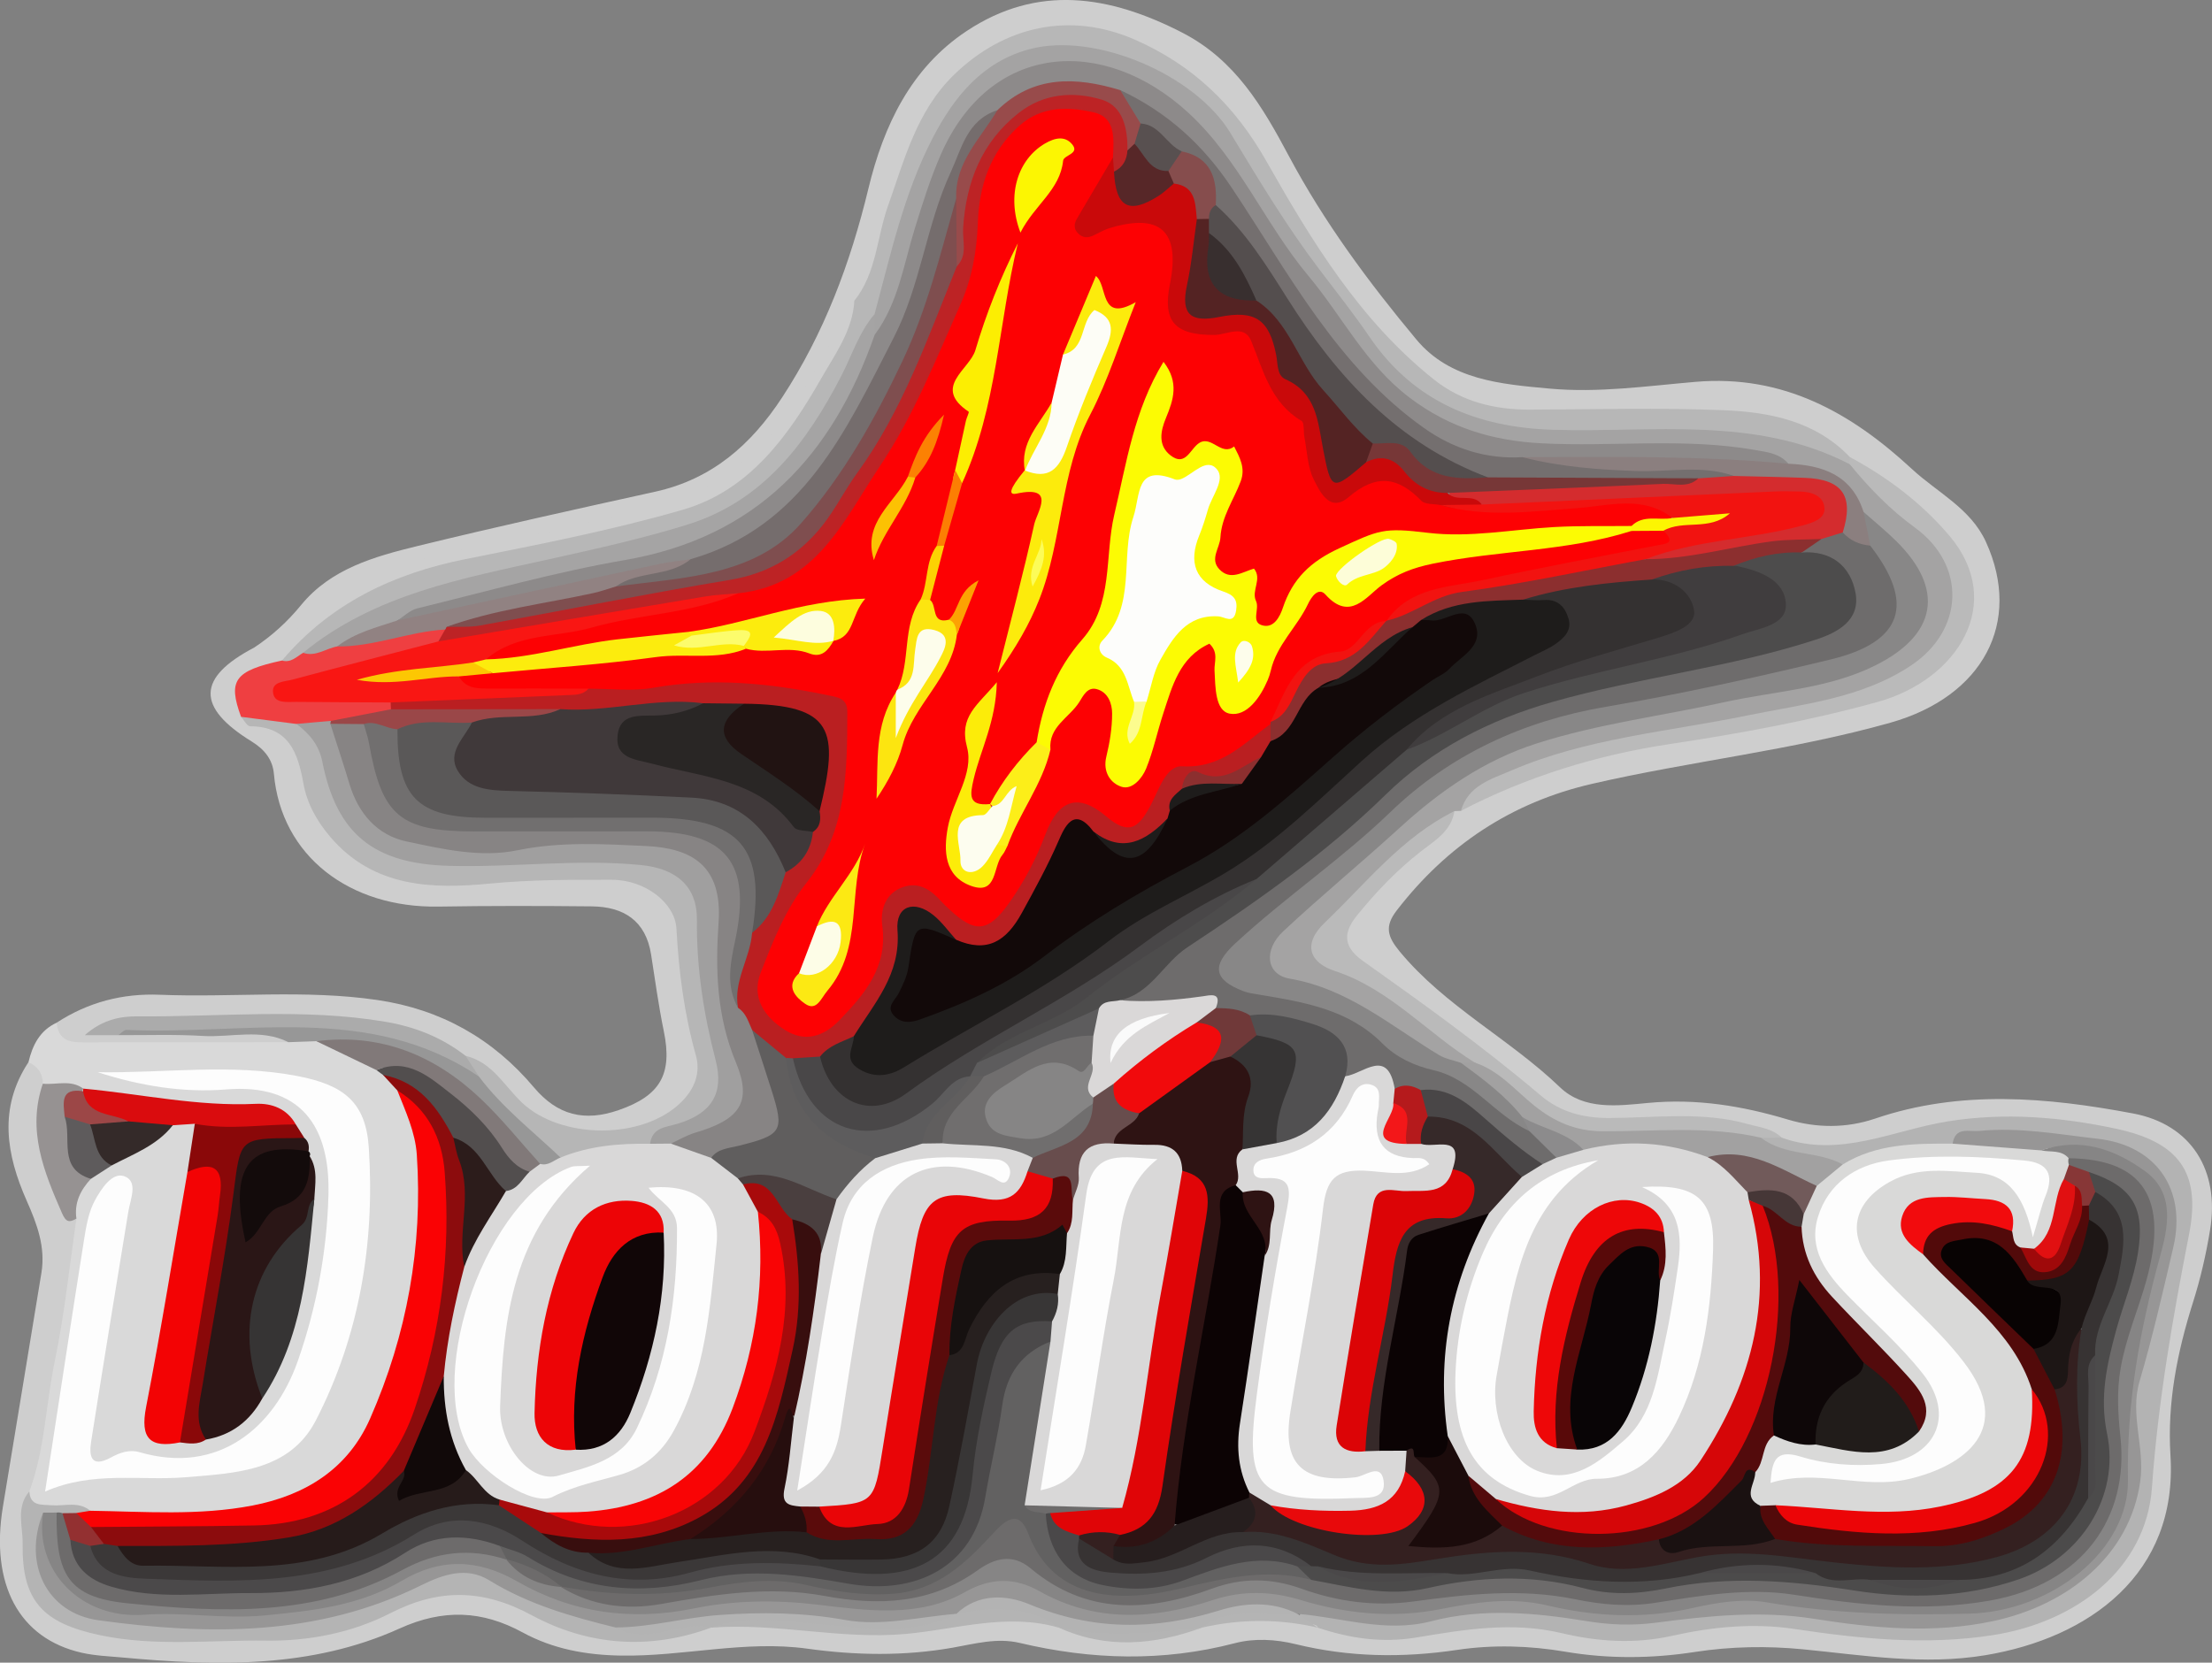 <?xml version="1.0" encoding="UTF-8"?><svg id="a" xmlns="http://www.w3.org/2000/svg" viewBox="0 0 882 663.12"><rect x="0" y="0" width="882" height="663.12" fill="#808080" stroke="none"/><defs><style>.b{fill:#b7b7b7;}.c{fill:#9c4747;}.d{fill:#979797;}.e{fill:#716f6f;}.f{fill:#773737;}.g{fill:#f30304;}.h{fill:#fcec09;}.i{fill:#fd0103;}.j{fill:#dc0406;}.k{fill:#fdfdfb;}.l{fill:#4c4b4b;}.m{fill:#120909;}.n{fill:#fdfde7;}.o{fill:#1a1111;}.p{fill:#27201f;}.q{fill:#fafafa;}.r{fill:#626161;}.s{fill:#7f4e4f;}.t{fill:#211312;}.u{fill:#343131;}.v{fill:#703939;}.w{fill:#4d4c4c;}.x{fill:#e11011;}.y{fill:#1e1c1b;}.z{fill:#520a0a;}.aa{fill:#080303;}.ab{fill:#fcc103;}.ac{fill:#a80a0b;}.ad{fill:#383636;}.ae{fill:#fcf502;}.af{fill:#fcd203;}.ag{fill:#572728;}.ah{fill:#d60608;}.ai{fill:#ef3f41;}.aj{fill:#8a0809;}.ak{fill:#f91613;}.al{fill:#605e5e;}.am{fill:#868585;}.an{fill:#342020;}.ao{fill:#bababa;}.ap{fill:#362929;}.aq{fill:#e90507;}.ar{fill:#090506;}.as{fill:#684d4d;}.at{fill:#fdfdd8;}.au{fill:#b4b4b4;}.av{fill:#530b0c;}.aw{fill:#0c0304;}.ax{fill:#8c2f2f;}.ay{fill:#4b494a;}.az{fill:#542323;}.ba{fill:#fcfb03;}.bb{fill:#342a29;}.bc{fill:#e8090b;}.bd{fill:#fcfc6c;}.be{fill:#873737;}.bf{fill:#5a5858;}.bg{fill:#403d3e;}.bh{fill:#ed0406;}.bi{fill:#984b4b;}.bj{fill:#a09f9f;}.bk{fill:#0b0304;}.bl{fill:#fce510;}.bm{fill:#a2a1a1;}.bn{fill:#fcfc58;}.bo{fill:#d42c2e;}.bp{fill:#2a1616;}.bq{fill:#979696;}.br{fill:#f20b0d;}.bs{fill:#fceb0c;}.bt{fill:#0e0708;}.bu{fill:#f90405;}.bv{fill:#746f6f;}.bw{fill:#8b7f7f;}.bx{fill:#f31719;}.by{fill:#373333;}.bz{fill:#9f090a;}.ca{fill:#5d5c5d;}.cb{fill:#fcf602;}.cc{fill:#d9d9d8;}.cd{fill:#715a5a;}.ce{fill:#260e0e;}.cf{fill:#fcc703;}.cg{fill:#b51a1c;}.ch{fill:#2c1c1b;}.ci{fill:#40393a;}.cj{fill:#fc8103;}.ck{fill:#864d4d;}.cl{fill:#544e4e;}.cm{fill:#494748;}.cn{fill:#580909;}.co{fill:#524e4e;}.cp{fill:#f10a0c;}.cq{fill:#fdfdde;}.cr{fill:#a5a4a4;}.cs{fill:#6d6b6b;}.ct{fill:#fdfdef;}.cu{fill:#fdfdfd;}.cv{fill:#fcee02;}.cw{fill:#bd2325;}.cx{fill:#5a0b0b;}.cy{fill:#fcfc8e;}.cz{fill:#fdfdf6;}.da{fill:#110909;}.db{fill:#2e1313;}.dc{fill:#b6b6b6;}.dd{fill:#8c8b8c;}.de{fill:#f21310;}.df{fill:#a4a3a3;}.dg{fill:#ee0708;}.dh{fill:#fc7e03;}.di{fill:#e00507;}.dj{fill:#4a3f3f;}.dk{fill:#ba1f21;}.dl{fill:#fca203;}.dm{fill:#fdfdeb;}.dn{fill:#817979;}.do{fill:#4a4849;}.dp{fill:#dad8d8;}.dq{fill:#878484;}.dr{fill:#706e6e;}.ds{fill:#ababab;}.dt{fill:#6e6c6c;}.du{fill:#8d8a8a;}.dv{fill:#211c1a;}.dw{fill:#b3b3b3;}.dx{fill:#494647;}.dy{fill:#292625;}.dz{fill:#130b0b;}.ea{fill:#ec0507;}.eb{fill:#5e5b5c;}.ec{fill:#1b0b0b;}.ed{fill:#161110;}.ee{fill:#585050;}.ef{fill:#3b3838;}.eg{fill:#382f2f;}.eh{fill:#9a4748;}.ei{fill:#fcee19;}.ej{fill:#515051;}.ek{fill:#cecece;}.el{fill:#463737;}.em{fill:#918282;}.en{fill:#756d6d;}.eo{fill:#110607;}.ep{fill:#d9d9d9;}.eq{fill:#1d1615;}.er{fill:#d9d8d8;}.es{fill:#888787;}.et{fill:#933031;}.eu{fill:#261b1a;}.ev{fill:#c9090a;}.ew{fill:#fce913;}.ex{fill:#fa0204;}.ey{fill:#fcec0d;}.ez{fill:#363434;}.fa{fill:#380e0e;}.fb{fill:#261e1e;}.fc{fill:#969292;}.fd{fill:#8c0c0d;}.fe{fill:#da0c0e;}</style></defs><path class="ek" d="M101.33,258.29c7.11-4.71,13.26-10.29,18.74-16.99,11.83-14.45,29.18-19.32,46.3-23.5,31.5-7.7,63.17-14.7,94.84-21.68,22.63-4.98,38.28-18.71,50.63-37.57,16.79-25.62,27.27-53.67,34.4-83.24,6.08-25.22,16.94-48.14,39.15-62.9,28.33-18.82,57.02-14.29,85.98,.59,21.25,10.92,32.15,29.72,42.58,49.29,14.06,26.39,31.78,50.28,50.8,73.11,13.49,16.19,33.71,17.81,53.13,19.59,19.46,1.78,38.85-1.04,58.15-2.69,34.97-3,62.05,12.27,86.27,34.72,10.15,9.41,23.49,15.73,29.59,29.17,14.61,32.17-1.33,61.67-38.16,72.06-39.09,11.03-79.53,15.29-118.99,24.39-32.07,7.39-57.77,24.5-77.83,50.5-4.9,6.35-3.69,10.43,1.19,16.34,18.1,21.91,43.73,34.77,63.93,54.17,9.56,9.18,23.05,7.39,35.12,6.24,19.21-1.83,37.5,1.15,55.8,6.64,11.35,3.4,23.27,3.5,34.72-.39,34.08-11.6,68.59-8.49,102.82-2.06,23.29,4.37,34.63,22.74,30.75,46.43-1.59,9.75-3.83,19.48-6.81,28.89-6.31,19.95-10.31,40.04-8.99,61.15,2.95,47.22-32.45,72.77-73.87,79.62-24.57,4.06-48.4,0-72.59-2.36-14.26-1.39-28.72-1.18-43.26,1.07-16.94,2.62-34.37,2.8-51.4-.09-14.48-2.47-29.09-2.87-43.25-.76-21.83,3.26-43.13,2.93-64.46-2.28-8.06-1.97-16.42-2.42-24.23-.39-28.69,7.49-57.19,6.66-85.77-.1-9.13-2.16-17.94,.35-26.82,1.91-19.28,3.38-38.44,3.08-57.9,.38-24.8-3.45-49.51,3.19-74.4,2.76-13.87-.24-26.93-2.61-39.09-9.23-16.13-8.78-31.63-9.48-49.07-1.58-35.25,15.97-72.89,15.02-110.51,11.57-5.39-.49-10.87-.69-16.12-1.87-25.13-5.64-36.68-27.29-31.52-58.41,5.15-31.02,10.21-62.06,15.33-93.09,1.71-10.33-1.75-19.52-5.83-28.72-8.19-18.47-11.37-37.01,.64-55.3,6.05-.96,7.33,3.33,8.57,7.69-4.16,20.96,.68,39.94,12.73,57.36-4.02,36.18-9.18,72.17-17.41,107.67-10.18,31.72,2.12,52.23,35.35,53.85,38.62,1.88,77.65,4.2,114.15-14.38,13.46-6.85,28.1-5.76,41.7,1.9,24.94,14.07,51.22,15.78,78.49,8.42,20.85-3.33,41.42,1.99,62.17,2,12.27,0,24.29-.65,36.22-3.95,12.56-3.47,25.12-1.37,37.49,1.82,19.47,7.15,39.01,5.83,58.58,.41,15.36-4.77,30.74-4.62,46.13-.14,16.79,5.29,33.83,5.15,50.8,1.53,16.68-3.55,33.31-3.6,49.7,.44,16.3,4.02,32.46,2.77,48.33-.57,23.66-4.98,46.72-.23,70,1.98,28.71,2.72,57.05,2.28,82.44-13.94,19.36-12.37,29.59-30.87,29.03-53.47-.63-25.62,2.38-50.31,10.49-74.55,1.55-4.63,2.73-9.53,3.25-14.49,2.6-24.84-8.41-37.73-33.33-41.21-30.4-4.24-60.25-3.71-89.67,5.81-11.61,3.76-23.18,2.97-34.62-.92-19.99-9.59-41.47-8.75-62.59-7.51-19.19,1.12-33.25-6.38-47.52-18.34-17.2-14.4-35.35-27.9-53.85-40.73-16.55-11.47-17.73-18.16-4.85-33.6,10.48-12.56,25.18-20.62,35.05-33.73,.99-1.03,2.12-1.89,3.34-2.63,40.71-23.43,87.09-26.01,131.58-35.47,11.95-2.54,23.84-5.2,35.59-8.59,8.01-2.31,15.03-6.46,21.31-11.63,17.47-14.38,17.45-38.4-.61-54.29-10.48-9.22-21.3-18.2-32.96-26.03-16.11-12.23-34.44-17.5-54.51-17.46-22.19,.05-44.39-.49-66.56,.13-29.32,.83-51.8-11.62-68.35-34.69-17.87-24.91-36.31-49.31-51.54-76.24-14.46-25.58-38.8-40.85-68.93-42.02-24.75-.97-43.04,12.15-54.99,33.42-9.58,17.07-14.37,36.01-19.49,54.75-1.91,6.99-3.69,14.02-8.56,19.72-7.53,9.18-11.98,20.23-17.42,30.54-17.69,33.54-45.83,51.02-82.3,57.53-20.9,3.73-41.48,9.12-62.25,13.56-21.94,4.69-42.53,11.69-59.02,28.15-5.33,5.33-11.7,12.36-21.19,6.53Z"/><path class="ep" d="M11.71,594.82c6.23-16.78,6.54-34.72,10.15-52.03,3.9-18.71,5.83-37.82,8.62-56.76-5-6.7-1.15-11.72,3.13-16.68,2.9-2.77,6.39-4.7,9.83-6.68,8.81-4.98,17.4-10.31,25.53-16.39,4.2-1.68,8.18-2.58,10.27,2.99,1.92,6.56-1.5,12.7-1.47,19.11-4.73,29.22-9.84,58.39-14.51,87.63-1.04,6.51-3.5,13.9,6.57,15.97,3.88,.2,7.75,.29,11.51-.98,9.54-2.6,16.95-7.96,21.77-16.7,12.98-23.3,15.59-49.21,19.07-74.89-.02-5.1,.58-10.24-.82-15.27-.37-1.18-.65-2.38-.93-3.58-.61-2.35-1.31-4.67-2.52-6.81-1.33-2.19-3.04-4.05-4.97-5.73-4.16-3.05-8.82-4.04-13.89-3.93-21.98,.49-43.54-3.11-65.11-6.71-5.45-2.26-12.05-.79-16.85-5.16-.01-4.12-2.02-6.91-5.74-8.56,1.6-6.78,4.49-12.64,11.23-15.77,6.58,3.58,13.7,4.13,21.03,4.1,23.06-.09,46.12-.08,69.18-.03,3.73,.05,7.47,.05,11.18,.57,9.52,2.21,18.55,5.59,26.52,11.44,1.67,1.28,3.19,2.72,4.67,4.22,2.55,2.59,4.98,5.27,6.79,8.46,6.92,11.63,8.61,24.3,8.63,37.64,.04,26.43-5.27,51.82-12.98,76.91-10.71,34.85-35.13,52.42-70.59,55.02-17.03,1.25-34.24,1.48-51.34-.57-5.44-2.06-11.27-1-16.79-2.1-4.41-.88-10.31-1.33-7.18-8.73Z"/><path class="ek" d="M115.04,415.67c-26.48,.02-52.96,.05-79.44,.06-5.91,0-12.2,.59-13-7.85,12.51-8.16,26.27-11.75,41.17-11.14,28.89,1.17,57.84-2.15,86.71,2.1,25.42,3.74,46.1,15.47,62.42,34.85,9.4,11.16,20.15,13.79,33.81,9.05,16.51-5.74,21.53-14.23,17.97-31.49-2.08-10.09-3.46-20.33-5.06-30.52-2.12-13.55-10.93-19.11-23.7-19.24-20.38-.21-40.77-.24-61.15,.09-35.28,.57-62.64-20.05-65.56-52.98-.49-5.55-3.64-9.65-8.8-12.83-22.27-13.72-21.86-25.54,.93-37.49,6.83,.4,12.33-2.54,16.81-7.28,20.67-21.86,48.04-28.2,76.05-33.63,21.12-4.09,42-9.36,63.02-14,35.86-7.93,56.45-33,72.22-63.66,3.47-6.73,5.52-14.31,11.21-19.8,3.32,3.64,2.25,7.61,.56,11.38-7.8,17.35-16.95,33.83-29.54,48.34-14.14,16.3-31.38,26.42-52.67,30.93-24.3,5.15-48.33,11.82-72.8,15.93-28.46,4.78-51.13,19.31-72.13,37.63-2.83,2.18-6.34,3.02-9.46,4.67-7.25,3.84-9.48,8.95-4,15.98,14.42,3.52,20.83,13.13,24.42,27.22,6.52,25.6,25.36,37.28,58.58,37.26,17.1-.01,34.13-3.26,51.34-2.42,6.78,.33,13.61,.21,20,2.91,10.79,4.57,17.84,11.94,18.57,24.3,.85,14.41,3.3,28.6,6.32,42.72,3.4,15.92-2.33,26.1-17.58,31.85-7.61,2.87-15.53,4.87-23.45,6.67-12.3,2.8-21.86-2.8-30.59-10.71-7.99-7.23-14.28-16.42-24.44-21.16-17.37-10.76-36.32-15.4-56.67-14.85-28.72,.79-57.53-1.84-84.77,1.87,1.2-.42,3.93,.03,6.6-.36,18.66-1.83,37.35-.76,56.01-.61,4.22,.03,9.24,.07,10.07,6.19Z"/><path class="df" d="M582.53,323.4c-.87,.03-1.74,.07-2.6,.1-14.38,12.93-29.12,25.48-42.81,39.16-13.22,13.21-12.86,17.51,3.93,24.67,17.84,7.61,30.25,22.56,46.21,32.64,1.6,1.01,1.65,3.04,.51,4.8-1.69,1.26-3.62,1.76-5.69,1.82-9.96-1-17.97-6.41-25.21-12.46-10.33-8.63-21.76-14.11-34.76-17.53-21.24-5.57-24.4-17.8-7.96-32.48,18.55-16.55,36.99-33.27,56.36-48.9,18.44-14.88,39.87-23.07,62.71-27.9,28.79-6.1,57.72-11.46,86.64-16.9,13.36-2.51,26.64-5.85,36.82-16,11-10.97,11.41-20.41,1.09-31.91-5.14-5.72-11.04-10.72-15.92-16.69-6.19-12.33-17.44-16.75-30.04-19.04-12.41-4.73-25.34-5.97-38.51-6.4-25.71-.83-51.53,2.47-77.12-2.3-22.46-4.19-40.46-16.11-53.8-33.86-17.88-23.78-35.78-47.6-51.16-73.19-9.21-15.33-22.09-27.37-37.9-35.97-26.02-14.16-52.24-7.51-68.61,17.05-11.78,17.68-15.2,38.41-21.93,57.97-2.99,8.67-2.46,20.17-14.44,23.63-2.18-2.27-2.75-5.11-2.9-8.1,6.53-23.83,11.76-48.16,22.61-70.54,11.29-23.28,28.56-41.35,55.88-40.87,29.44,.52,55.01,13.75,70.37,39.41,16.03,26.78,34.49,51.68,52.27,77.17,17.76,25.46,42.15,36.92,72.6,37.04,20.34,.08,40.7,.48,61.02-.1,21.13-.61,40,5.7,57.79,16.33,10.74,8.26,20.52,17.65,30.74,26.49,18.83,16.29,16.8,42.61-3.49,57.01-11.69,8.3-25.23,11.9-38.91,15-28.96,6.56-58.49,10.23-87.47,16.69-20.22,4.51-40.31,9.7-56.32,24.17Z"/><path class="b" d="M737.53,185.13c-37.74-19.46-78.53-12.48-118.4-13.72-29.97-.94-55.37-11.12-72.94-36.89-6.33-9.29-13.34-18.12-20.13-27.09-13.08-17.26-24.24-35.78-35.39-54.29-14.12-23.46-54.05-40.45-80-33.57-19.03,5.04-30.3,19.13-38.76,35.43-11.47,22.1-16.76,46.41-23.18,70.27-14.66,45.2-39.27,80.49-89.14,92.07-20.18,4.68-40.3,9.78-60.6,13.8-27.86,5.51-53.62,15.35-76.77,31.85-3.2,1.54-6.39,3.6-9.8,.46,19.28-22.75,44.34-34.7,73.24-40.47,29.03-5.8,58.2-11.46,86.58-19.67,26.74-7.74,42.26-29.68,55.35-52.62,5.47-9.59,12.43-18.95,13.06-30.75,8.87-11.01,8.93-25.17,13.4-37.75,6.62-18.62,11.42-37.9,26.43-52.45,20.15-19.53,46.32-25.16,71.98-13.95,23.02,10.06,39.83,26.13,52.5,48.5,18.11,31.97,37.39,63.7,66.92,87.16,11.02,8.75,24.03,11.96,37.98,11.92,25.79-.07,51.62-.81,77.37,.23,18.43,.75,36.63,4.3,50.37,18.69,.68,.65,.9,1.29,.66,1.91-.24,.62-.48,.93-.72,.93Z"/><path class="dw" d="M710.39,453.72c23.09,8.35,44.4-2.99,66.29-6.48,22.78-3.64,45.19-1.75,67.12,2.95,24.67,5.29,33.94,17.09,29.09,41.91-6.56,33.57-12.39,66.77-14.83,101.12-2.33,32.79-30.6,53.84-63.48,58.94-26.82,4.16-52.93,1.44-79.29-2.5-16.25-2.43-32.73-.78-48.47,2.74-15.18,3.4-29.89,2.32-44.2-1.06-19.66-4.65-38.73-1.43-57.71,1.73-13.86,2.31-26.58,.39-39.43-3.89-.94-3.39-10.86,1.57-6.4-6.86,1.64-.83,3.44-1.7,5.19-1.28,21.08,5.02,41.91,2.64,63.03-.52,11.9-1.78,24.33-1.45,36.46,1.43,16.02,3.81,32.45,3.5,48.33,.24,23.69-4.86,46.91-.97,70.15,1.79,23.33,2.78,45.89,1.7,68.13-6.28,29.18-10.47,42.77-36.79,39.52-65.24-1.66-14.56,.21-27.85,4.35-41.18,3.63-11.67,6.68-23.43,8.96-35.41,3.62-19.01-2.97-31.48-21.47-36.17-18.4-4.66-37.42-6.09-56.49-4.5-2.29,.19-4.13,1.77-6.12,2.83-14.52,2.6-29.54,2.62-43.5,8.27-7.97-.43-15.73-2.1-23.3-4.46-4.35-1.36-9.97-1.69-10.42-8.22,2.85-1.7,5.68-1.77,8.49,.08Z"/><path class="ao" d="M737.53,185.13c.02-.95,.04-1.9,.06-2.85,15.12,8.12,28.83,18.53,39.73,31.42,22.58,26.72,3.39,57.38-28.62,66.25-27.29,7.56-55.09,12.61-83.12,16.84-28.97,4.38-56.9,12.99-83.06,26.6,2.86-10.08,11.97-12.59,20.03-16.06,30.04-12.93,62.54-15.49,94.13-21.97,22.32-4.58,45.46-6.78,65.19-19.86,21.39-14.19,22.29-40.08,1.67-55.08-9.94-7.23-18.31-15.88-26.01-25.3Z"/><path class="au" d="M11.71,594.82c.32,6,4.78,5.18,8.77,5.53,5.2,.45,10.81-1.74,15.52,2.19-.94,1.82-2.61,2.58-4.47,3.04-1.78,.38-3.6,.5-5.41,.57-1.15,.15-2.31,.25-3.45,.4-1.79,.38-3.26,1.22-4.1,2.96-1.11,21.26,5.08,30.94,25.91,33.6,40.05,5.12,80.13,5.99,117.72-12.49,16.06-7.89,30.74-7.71,45.88,2.25,11.43,7.53,25.5,8.5,38.18,13.04,6.04,3.21,12.21,2.28,18.52,.87,5.77-1.29,11.63-2.09,17.26,.8,.51,.52,1.01,1.05,1.51,1.58-24.56,9.06-48.98,7.21-71.46-4.92-19.41-10.48-36.94-10.82-56.38-.87-15.29,7.82-32.45,11.21-49.66,10.97-22.03-.3-44.13,2.47-66.11-2.16-22.97-4.84-31.26-13.7-30.92-36.62,.1-6.91-2.77-14.46,2.7-20.75Z"/><path class="ao" d="M710.39,453.72c-2.74,.02-5.47,.03-8.21,.05-3.48,3.13-7.44,1.89-11.49,1.61-13.03-.91-26.21-1.79-39.12-.44-28.07,2.96-46.76-11.7-63.45-31.11-18.97-11.66-33.83-29.33-55.96-36.6-9.77-3.21-13.12-10.5-3.86-19.33,16.45-15.69,30.64-33.97,51.62-44.39-1.26,8.02-7.78,11.7-13.39,16.08-9.62,7.52-17.92,16.2-25.61,25.73-6.25,7.74-4.31,13.08,2.58,17.97,24.13,17.12,48.14,34.38,70.73,53.54,7.81,6.63,16.85,9.11,27.45,9.07,18.39-.06,37-2.7,55.19,2.4,4.7,1.32,9.78,1.72,13.51,5.43Z"/><path class="fc" d="M17.1,432.22c5.38,.54,11.12-1.75,16.11,1.97-.21,.54-.43,1.08-.63,1.63-3.03,2.96-4.36,6.54-3.84,10.77,.97,8.35,3.02,16.35,7.49,23.58-4.14,4.48-6.68,9.55-5.76,15.86-2.78,1.59-4.12,1.54-5.73-2.13-7.26-16.61-14.03-33.12-7.66-51.68Z"/><path class="au" d="M422.15,649.16c-20.59-5.97-40.58,.63-60.86,2.5-25.94,2.39-51.72-4.51-77.74-2.49,0,0-.05-.06-.05-.06,1.49-7.72,7.91-5.8,12.84-6.34,17.68-1.93,35.03,2.95,52.66,2.71,9.54-.13,18.95-.49,28.14-3.13,1.39-.58,2.84-1.02,4.3-1.38,14.46-3.5,28.7-5.41,40.97,6.02-.09,.72-.18,1.44-.27,2.16Z"/><path class="au" d="M479.29,649.15c-19.05,6.99-38.09,8.63-57.14,0,0,0,.04-.06,.04-.06,2.01-2.04,4.63-3.47,7.29-2.93,13.93,2.85,27.75,1.97,41.63-.3,2.21-.36,4.46,.51,6.48,1.6,.57,.55,1.14,1.11,1.71,1.67Z"/><path class="au" d="M517.37,643.65c2.71,1.84,5.41,3.68,8.12,5.52-15.4-3.57-30.79-3.53-46.19-.03,0,0-.04-.05-.04-.05,1.41-8.28,8.53-8,14.23-8.61,7.35-.78,14.95-1.68,22.14,1.5,.59,.55,1.17,1.11,1.75,1.67Z"/><path class="cu" d="M17.98,594.89c5.41-35.16,10.37-67.91,15.56-100.63,.84-5.28,1.79-10.89,4.29-15.47,2.46-4.51,6.81-11.34,11.64-9.7,5.8,1.98,2.52,9.13,1.69,14.22-4.98,30.52-10.02,61.02-14.81,91.57-.88,5.58-.27,10.79,7.74,6.49,3.65-1.96,7.34-3.4,11.64-2.16,31.32,9.08,53.66-9.73,63.04-36.46,7.43-21.17,11.56-43.53,12.19-65.99,.8-28.11-11.48-44.65-40.81-42.25-17.33,1.42-34.52-1.51-51.2-6.87,26.6,.41,53.17-3.55,79.63,1.52,18.55,3.56,27.3,10.46,28.48,28.66,2.45,37.85-3.65,74.72-21.08,108.61-10.48,20.39-32.14,21.11-51.89,22.75-18.28,1.52-37-2.67-56.11,5.71Z"/><path class="ex" d="M30.42,603.45c1.86-.3,3.73-.61,5.59-.91,21.6,.32,43.24,2.05,64.71-2.09,21.2-4.1,38.09-14.7,46.87-34.71,14.68-33.43,21.06-68.63,18.61-105.19-.61-9.05-4.49-17.3-7.78-25.64,17.19,1.79,20.2,16.61,21.64,28.38,4.71,38.63-.06,76.76-16.5,112.29-10.47,22.63-30.94,34.14-55.31,35.99-23.38,1.78-46.96,1.67-70.44-.09-4.02-1.24-7.47-3.02-7.39-8.03Z"/><path class="fd" d="M36.28,609.03c21.68-.19,43.36-.23,65.03-.62,31.61-.57,53.96-16.99,64.06-46.55,10.47-30.67,14.42-62.22,11.94-94.44-1.04-13.5-6.72-25.08-18.89-32.52-1.89-2.05-3.78-4.11-5.68-6.17,3.75-6.29,7.69-1.65,10.71,.38,9.26,6.23,17.02,13.95,20.83,24.85,6.61,16.8,4.54,34.14,3.27,51.43-2.03,14.22-5.03,28.28-7.5,42.44-4.91,14.14-8.22,28.98-17.81,41.12-20.01,26.38-49.48,29.19-79.06,31.22-11.24,.77-22.59,.42-33.88-.1-2.22-.08-4.37-.51-6.45-1.26-3.96-2.06-7.44-4.48-6.56-9.79Z"/><path class="bp" d="M123.47,461.1c3.41,5.38,2.13,11.27,1.86,17.05-.56,6.82-3.09,11.96-8.41,17.14-13.39,13.02-13.25,30.7-13,47.84,.07,4.85,2.16,9.66,.66,14.63-4.92,8.98-12.26,14.66-22.49,16.39-8.74-4.2-6.62-12.21-5.61-18.82,4.4-28.76,9.78-57.36,13.86-86.19,2.65-18.68,12.69-23.24,30.99-15.32,1.72,1.43,2.04,3.3,1.68,5.38-.35,.28-.67,.75-1.06,.83q-21.83,4.21-22.5,28.8c7.86-9.12,19.55-15.34,24-27.72Z"/><path class="g" d="M71.74,575.29c-11.99,2.4-15.92-1.6-13.48-14.14,6.05-31.13,11.06-62.46,16.48-93.7,3.04-3.85,6.67-6.34,11.66-3.87,4.49,2.22,4.22,6.72,3.93,10.68-1.48,20.14-6.6,39.73-9.1,59.74-1.22,9.75-4.26,19.24-4.48,29.17-.11,4.68-1.38,8.89-5.02,12.12Z"/><path class="aj" d="M71.74,575.29c5.02-30.16,10.05-60.32,15.04-90.49,.44-2.66,.55-5.38,.94-8.05,1.68-11.48-3.2-13.77-12.98-9.3,.98-6.42,1.96-12.84,2.94-19.26,13.45-4.42,26.87-5,40.25,.25,1.13,1.79,2.26,3.58,3.4,5.37-1.35,.04-2.71,.1-4.06,.1-22.11,.1-21.34,.2-24.2,22.32-3.28,25.34-8.14,50.48-12.23,75.72-1.21,7.45-3.59,15.04,1.27,22.18-3.25,2.25-6.82,1.59-10.36,1.15Z"/><path class="ez" d="M104.58,557.76c-10.44-26.3-4.82-51.9,15.69-69.17,3.57-3,1.42-7.96,5.07-10.44-2.68,27.64-4.67,55.46-20.75,79.61Z"/><path class="d" d="M115.04,415.67c-11.05-5.55-22.82-1.81-34.23-2.5-11.18-.68-22.44-.26-33.66-.32,.03-5.56,4.71-5.07,7.75-4.99,32.33,.88,64.72-2.82,97.01,2.21,13.85,2.16,25.42,8.49,36.91,15.56,12.14,9.04,21.06,21.64,33.43,30.48,1.82,1.3,2.53,3.59,2.15,5.99-1.96,3.49-4.91,4.73-8.79,3.89-7.08-3.43-12.37-9.23-16.9-15.16-18.35-24.06-43.95-32.68-72.54-35.57-3.71,.13-7.42,.26-11.13,.4Z"/><path class="fe" d="M117.94,448.45c-13.42-.01-26.85,2.36-40.25-.25-2.93,.2-5.86,.4-8.79,.6-4.96,2.28-10.05,3.6-15.53,2.14-4.66-1.49-9.71-1.94-14.02-4.4-4.25-2.43-8.94-4.93-6.23-11.31,0,0,.09-1.05,.09-1.05,22.9,2.1,45.52,7.19,68.75,6.07,6.38-.31,12.48,1.91,15.97,8.2Z"/><path class="dz" d="M123.47,461.1c.29,9.08-1.11,16.92-11.61,20.08-6.79,2.04-7.63,10.87-13.95,14.28-6.61-29.67,.91-40.29,25.11-36.27,.69,.51,.84,1.14,.45,1.9Z"/><path class="dn" d="M126.16,415.27c25.74-3.3,47.33,5.67,65.61,23.04,8.45,8.03,15.78,17.23,23.61,25.9-.64,3.06-2.75,4.32-5.65,4.6-6.51-.98-9.68-6.15-13.34-10.7-9.13-11.33-19.1-21.75-32.39-28.29-4.3-2.11-8.48-5.65-13.9-3.04-7.98-3.84-15.96-7.68-23.94-11.52Z"/><path class="co" d="M150.1,426.79c12.54-5.2,21.39,2.99,29.75,9.48,7.7,5.98,14.92,13.01,20.3,21.57,2.6,4.14,5.88,8.03,11.03,9.49-.11,5.63-3.37,8.3-8.6,9.12-11.18-3.82-13.74-15.89-21.82-22.7-6.15-11.89-13.61-22.32-28.02-25.01-.88-.65-1.76-1.3-2.64-1.95Z"/><path class="bb" d="M51.15,447.23c5.92,.52,11.83,1.04,17.75,1.56-6.31,8.1-15.74,11.47-24.38,16.03-10.66-1.65-10.84-8.76-8.9-16.99,5.07-2.88,10.36-.14,15.53-.61Z"/><path class="eb" d="M35.92,448.45c2.27,5.77,1.73,13.01,8.6,16.38-2.76,1.78-5.52,3.56-8.28,5.34-13.43-4.07-7.43-16.31-10.44-24.77,4.5-2.7,7.54-.57,10.12,3.05Z"/><path class="dc" d="M223.5,461.67c-11.05-10.54-23.26-19.92-32.5-32.28-2.06-2.58-7.18-3.2-5.36-8.28,10.61,2.46,15.46,12.01,22.52,18.68,15.6,14.73,48.3,14.95,63.6-.35,5.08-5.08,7.72-11.4,5.7-18.55-4.65-16.54-6.81-33.38-7.74-50.5-.55-10.17-12.33-19.48-25.75-19.51-16.19-.03-32.35-.04-48.66,1.52-22.79,2.18-46.19,1.71-63.51-18.5-5.58-6.51-9.41-13.54-10.82-21.42-2.26-12.6-5.95-22.69-21.28-22.83-1.21-.01-2.4-2.45-3.59-3.76,7.38-6.38,14.68-1.23,22.02,.11,8.9,3.66,12.23,11.12,14.4,19.86,6.05,24.38,18.96,34.25,44.14,35.48,25.19,1.23,50.35-2.09,75.54-.1,20.74,1.64,29.41,9.93,29.53,30.7,.09,15.43,2.46,30.43,5.8,45.37,4.58,20.5,1.28,26.82-18.82,35-3.43,1.39-6.16,3.69-9.18,5.61-11.92,2.11-23.65,6.07-36.04,3.72Z"/><path class="ai" d="M118.23,288.74c-7.37-.95-14.74-1.9-22.11-2.85-5.35-14.55-2.6-18.34,16.3-22.45,3.58,1.04,5.82-1.52,8.44-3.08,5.02-.44,8.67-4.59,13.7-5.03,14.06-1.44,27.39-8.18,41.99-5.83,2.61,2.81,.84,5.17-.76,7.54-11.41,8.31-25.54,7.86-38.33,11.78-6.45,1.98-12.97,3.71-21.19,6.07,14.02,3.97,27.41-1.74,39.37,4.42,.9,1.25,1.07,2.57,.51,4-6.74,7.74-16.68,4.36-24.84,7.18-4.58,1.07-8.77-.7-13.07-1.76Z"/><path class="ds" d="M185.64,421.11c1.79,2.76,3.57,5.52,5.36,8.28-43.73-29.55-93.16-16.46-140.54-18.63-1.07-.05-2.21,1.37-3.31,2.1-3.56,0-7.12,0-13.34,0,7.39-6.57,14.97-7.55,21.06-7.5,32.94,.27,65.99-3.39,98.83,2.16,11.78,1.99,22.51,6.24,31.95,13.6Z"/><path class="du" d="M348.77,133.51c9.42-12.64,11.55-28.07,16.04-42.54,3.07-9.9,6.12-19.71,10.29-29.26,19.72-45.14,65.14-47.62,98.69-16.78,20.34,18.71,30.61,44.43,47.95,65.14,13.48,16.1,22.75,35.23,40.33,48.54,16.05,12.15,33.38,17.19,52.49,18.19,28.37,1.49,56.91-2.31,85.22,2.67,5.01,.88,9.81,1.37,13.32,5.48-4.25,4.61-9.98,4.35-15.18,3.51-28.72-4.64-57.61-1.24-86.36-2.36-32.65,1.38-56.31-15.43-74.67-39.7-18.22-24.08-36.58-48.16-51.87-74.42-9.06-15.57-23.77-25.65-40.01-33.26-16.31-4.1-31.95-4.32-45.52,7.68-16.47,10.53-20.35,28.59-24.7,45.16-10.88,41.42-29.3,78.58-57.41,110.83-11.37,13.04-26.64,19.9-43.28,23.91-35,8.02-69.99,16.03-105.28,22.63-3.14,.59-6.15,1.34-9.2-.12-3.56-8.74,4.2-8.09,8.44-9.45,24.96-8.01,50.61-14.12,76.31-18.22,47.43-7.57,78.35-33.89,97.44-76.38,1.82-4.05,2.74-8.69,6.98-11.27Z"/><path class="es" d="M743.06,204.17c4.36,3.87,8.91,7.56,13.05,11.65,19.32,19.1,16.33,37.28-8.37,49.58-18.85,9.39-39.91,10.18-60.03,14.62-24.98,5.51-50.46,8.63-74.95,16.48-21.11,6.76-38.59,18.98-54.73,33.71-15.27,13.94-31.26,27.11-46.36,41.22-7.95,7.43-6.9,17.27,2.57,18.89,23.37,4,40.39,18.9,59.47,30.43,2.62,1.58,5.87,2.12,8.83,3.15,11.49,3.66,19.75,11.39,26.54,21,1.05,2.43,2.85,4.91-.29,7.17-3.43,1.1-6.54-.07-8.72-2.4-18.44-19.7-46.82-23.25-66.59-41.21-7.16-6.5-18.92-5.34-28.57-7.66-4.4-1.06-8.94-1.57-12.97-3.81-10.25-5.7-11.58-13.34-3.32-21.85,8.21-8.47,17.66-15.56,27.28-22.36,16.33-11.54,29.8-26.35,45.16-39.02,21.87-18.04,46.87-28.71,74.33-34.55,29.67-6.31,59.84-10.2,89.09-18.52,4.79-1.36,9.69-2.4,14.2-4.59,14.63-7.11,17.36-16.91,8.55-30.67-1.46-2.29-3.13-4.44-4.21-6.96-1.4-4.76-4.21-9.53,.04-14.27Z"/><path class="cr" d="M348.77,133.51c-16.82,48.03-46.89,80.77-99.59,89.85-27.89,4.81-55.26,12.58-82.81,19.28-2.86,.7-5.29,3.16-7.92,4.81-6.19,7.65-16.08,6.76-24.02,10.37-4.53,.83-8.58,4.26-13.59,2.54,28.63-23.48,63.79-29.69,98.46-37.39,18.39-4.08,36.85-8.16,54.81-13.74,30.1-9.34,47.51-32.58,61.27-59.16,4.32-8.34,7.1-17.49,13.34-24.81,.01,2.75,.03,5.49,.05,8.24Z"/><path class="bm" d="M607.06,445.57c-6.89-8.67-15.7-15.18-24.52-21.68,1.86-.02,3.72-.04,5.58-.06,9.7,3.22,16.09,11.07,23.68,17.16,8.03,6.44,16.48,10.14,27.09,10.2,21.11,.11,42.37-2.29,63.29,2.58,9.58,7.44,22.39,5.05,32.58,10.65-1.53,6.08-5.31,9.37-11.71,9.43-14.94-2.49-27.94-13.26-44.18-10.27-15.1-4.1-30.5-3.68-45.91-3.06-9.46-3.54-18.99-6.98-25.91-14.94Z"/><path class="bw" d="M743.06,204.17c.89,4.48,1.77,8.97,2.66,13.45-6.23,3.26-9.86,.24-12.52-5.15-.69-16.39-2.4-18.04-18.76-18.39-8.44-.18-16.93,.63-25.29-1.38-12.89-2.37-25.89-1.22-38.79-.98-12.18,.23-23.88-3.08-35.94-3.44-3.39-.1-7.36-.94-7.36-5.93,35.37-.14,70.75-.67,106.04,2.61,13.76,.54,25.29,4.56,29.96,19.21Z"/><path class="cc" d="M724.4,472.98c3.46-2.85,6.91-5.71,10.36-8.56,13.55-8.34,28.68-8.36,43.83-8.29,11.22-5.26,22.66-1.05,34.01-.81,4.45,.7,9.21,.47,12.72,4.09,.82,1.28,1.29,2.69,1.46,4.2,.21,2.98-.71,5.8-1.28,8.68-4.2,9.36-1.68,22.09-13.75,27.56-2.2,.34-4.35,.15-6.46-.56-2.82-1.17-4.38-3.38-5.19-6.21-.71-5.59-2.06-10.99-9.09-11.09-8.78-.12-18.66-3.57-25.92,2.69-5.67,4.89,.85,9.36,4.12,13.32,8.27,8.79,17.03,17.09,25.47,25.69,9.25,9.43,16.03,20.26,19.22,33.21,1.38,23.3-8.22,37.61-29.91,44.99-19.24,6.55-38.95,5.92-58.67,3.72-5.33-.59-10.65-1.39-16.02-1.65-2.31,.02-4.56-.31-6.77-.97-8.36-3.27-8.56-9.33-5.63-16.47,2.85-5.58,3.54-12.68,10.66-15.3,5.69-.93,10.97,1.24,16.42,2.15,12.79,1.62,25.79,5.17,37.25-4.32,5.65-7.93,.43-13.62-4.3-18.98-7.42-8.41-16.11-15.65-23.51-24.07-9.21-10.48-18.1-21.33-18.02-36.49,.09-2.01,.46-3.96,1.03-5.89,1.82-4.17,2.26-9.38,7.97-10.63Z"/><path class="bq" d="M813.94,458.82c-11.78-.9-23.57-1.8-35.35-2.69,1.04-6.94,6.55-4.67,10.67-5.08,15.88-1.57,31.54,1.36,47.15,3.13,23.56,2.66,35.48,20.4,30.18,43.18-4.17,17.93-8.28,35.9-13.47,53.54-3.97,13.48,2.21,26.22,.25,40.03-4.14,29.26-28.57,49.19-58.63,55.62-23.98,5.13-47.88,2.8-71.23-.89-21.52-3.41-42.34-1.19-63.17,1.52-9.7,1.26-18.62,.87-27.94-.66-20.56-3.36-41.33-5.2-61.72,.09-18.33,4.75-35.59-1.54-53.33-2.95,0,0,0,.02,0,.02-18.13-5.8-35.44,1.21-52.5,4.8-17.24,3.63-33.06,.71-48.45-4.84-12.23-4.4-23.37-5.21-35.07,.02l.03-.02c-18.93,4.83-37.69,4.63-57.19,1.94-20.4-2.81-41.28-.8-61.61,3.76-5.82,1.31-11.47,1.97-17.16-.25-17.52-4.3-34.72-9.21-50.34-18.82-9.1-5.6-18.54-2.26-27.21,2.04-41.15,20.39-84.63,19.94-128.51,13.92-20.74-2.85-30.35-22.63-22.16-42.91,.75,1.65,.51-.67,.8,1.07,4.67,27.86,21.6,36.36,48.98,36.48,33.73,.15,66.61,.69,97.27-16.2,12.79-7.05,26.52-6.52,39.03,.81,27.03,15.84,55.47,17.49,85.24,10.54,10.68-2.5,21.56-1.53,32.43-.45,22.92,2.28,45.94,5.46,67.71-6.14,9.31-4.96,18.84-2.52,27.39,2.04,21.51,11.49,43.4,10.65,65.74,3.38,11.49-3.74,23.18-4.44,34.75-.94,20.28,6.13,40.7,8.49,61.54,3.5,15.28-3.66,30.47-2.99,45.7,.2,16.59,3.48,33.17,3.28,49.85,.22,20.22-3.71,40.3-.75,60.57,.85,26.41,2.09,53.37,5.59,78.83-6.48,20.75-9.84,32.73-25.8,32.06-49.01-.7-24.2,1.55-47.7,9.66-70.63,2.85-8.06,4.43-16.5,4.18-25.26-.42-14.25-3.65-19.88-17.73-23.19-8.95-2.11-17.14-9.21-27.28-5.27Z"/><path class="am" d="M813.94,458.82c15.47-5.4,29.23-.55,41.47,8.36,12.16,8.86,8.93,22.82,5.91,33.79-8.07,29.28-13.38,58.36-12.83,89.06,.5,28.14-30.19,52.65-63.25,53.55-27.07,.74-54.04,.05-80.94-4.53-9.43-1.6-19.88,.13-29.42,2.29-19.45,4.41-38.9,3.46-57.69-.99-14.88-3.52-28.87-1.28-42.81,1.43-19.26,3.74-37.69,1.86-56.02-3.71-11.63-3.53-23.02-3.75-34.58,.04-23.58,7.74-46.74,9.24-69.43-3.55-9.56-5.39-19.21-5.47-29.52,.39-18.41,10.47-39.24,7.37-58.54,5.08-17-2.02-33.41-1.82-49.62,1.48-25.17,5.12-48.56,1.76-70.56-10.85-15.51-8.89-30.42-9.37-45.91-.19-16.75,9.92-35.32,11.93-54.47,13.8-16.36,1.6-32.33-1.42-48.29-.25-25.39,1.85-43.93-17.79-40.2-40.73,1.79,0,3.58-.01,5.37-.02,1.52,1.72,2.6,3.67,3.1,5.93,4.54,20.54,10.84,26.92,31.63,27.75,37.56,1.5,75.09,2.35,109.51-17.48,10.61-6.11,22.63-5.53,34.06-.45,7.69,5.3,15.87,9.63,24.88,12.29,17.49,6.83,35.31,6.47,53.24,2.28,17.02-3.98,34.04-3.15,51.09-.44,20.18,3.21,39.67,2.32,57.36-9.56,9.27-6.23,18.82-6.61,27.72,.43,19.51,15.43,41.07,14.88,62.86,7.4,15.28-5.24,29.66-6.1,44.91-.22,16.39,6.32,33.81,6.09,50.71,2.9,20.91-3.95,41.62-2.82,61.96,1.36,13.49,2.78,26.43,.35,38.95-1.67,23.82-3.84,46.84-.19,70.11,2.52,20.02,2.33,39.81,1.32,59.05-4.6,28.39-8.74,42.48-32.43,37.24-61.92-2.64-14.84,1.44-28.7,5.49-42.55,2.91-9.95,6.51-19.6,7.87-30.04,2.26-17.34-2.06-25.28-18.38-30.65-3.83-1.26-8.09-1.42-11.12-4.59-2.93-3.47-7.18-2.34-10.88-3.13Z"/><path class="cs" d="M201.9,622.03c-14.47-4.73-27.87-3.27-41.54,4.17-34.6,18.83-72.47,16.98-109.67,13.23-23.5-2.37-28.49-11.46-28.11-36.15,.8-.13,1.57-.05,2.32,.24,3.58,2.91,5.2,6.95,6.49,11.19,3.22,13.1,13.98,16.34,24.93,16.69,24.32,.77,48.81,2.44,72.89-2.7,10.13-2.16,19.79-5.77,28.77-11.42,12.92-8.13,26.76-10.3,41.15-3.34,1.83,1.55,3,3.47,3.36,5.86-.19,.75-.39,1.49-.59,2.24Z"/><path class="dw" d="M245.42,649.09c14.04-.05,27.66-3.99,41.49-4.98,16.6-1.19,33.3-1.03,49.99,1.98,14.75,2.66,29.64-1.26,44.47-2.44-17.46,8.89-35.9,5.65-54.13,4.15-14.66-1.21-29.31-3.94-43.75,1.31-12.69-3.04-25.38,7.62-38.07-.02Z"/><path class="et" d="M28.05,614.14c-1.05-3.54-2.09-7.08-3.14-10.62,1.83-.02,3.67-.05,5.51-.07,1.95,1.86,3.9,3.72,5.86,5.58,1.72,2.25,3.43,4.49,5.14,6.73-.9,2.19-2.77,2.9-4.9,3.22-3.94,.33-6.59-1.57-8.47-4.84Z"/><path class="c" d="M35.92,448.45c-3.38-1.02-6.76-2.03-10.13-3.05-.51-5.52-1.86-11.63,7.34-10.17,1.81,10.3,11.69,8.53,18.04,12.01-5.09,.4-10.17,.81-15.24,1.21Z"/><path class="dw" d="M381.34,643.66c8.73-8.33,20.01-7.59,29.04-3.84,25.28,10.5,49.89,10.5,75.73,2.5,9.77-3.03,21.06-3.91,31.25,1.36-12.8,1.14-26.4-3.31-38.11,5.42-19.02,2.08-38.04,4.15-57.06,0-12.64-9.12-26.63-8.11-40.85-5.45Z"/><path class="er" d="M223.5,461.67c11.46-4.69,23.49-5.7,35.71-5.49,2.15-1.84,4.68-2.57,7.45-2.65,6.09,.25,11.23,3.47,16.79,5.38,4.92,2.01,8.55,5.71,12.26,9.32,1.45,1.38,2.78,2.87,3.98,4.48,2.81,4.1,4.45,8.68,5.71,13.45,3.15,25.99,.12,51.19-9.44,75.6-11.58,29.57-33.47,44.64-65.39,44.88-3.61,.03-7.22,.07-10.82-.18-7.28-.72-13.94-3.68-20.84-5.82-7.27-2.37-11.71-8.08-16.26-13.68-8.22-11.76-9.26-24.59-5.7-38.1,1.35-14.78,4.43-29.23,8.17-43.56,.97-12.59,4.77-23.63,16.61-30.27,4.8-.56,6.49-4.91,9.45-7.71,1.4-1.04,2.81-2.08,4.21-3.12,3.26,.92,5.47-1.51,8.11-2.54Z"/><path class="ef" d="M35.99,616.56c1.81-.26,3.62-.52,5.43-.8,1.82,.27,3.64,.55,5.45,.83,2.23,1.56,4.72,3.24,7.31,3.3,32.17,.79,64.63,5.44,95.1-10.88,14.47-7.75,29.48-16.31,47.28-10.52,7.77,1.37,13.61,6.55,20.22,10.24,6.11,4.49,13.36,6.58,20.24,9.46,10.91,4.95,22.13,3.07,33.18,1.11,13.34-2.36,26.62-4.99,40.26-4.12,6.21,.4,12.88,0,17.05,6.19,.51,1.58,.23,3-.84,4.27-18.03,2.66-36.61,.15-54.35,5.69-16.43,5.14-32.17,1.54-47.71-3.92-6.86-2.41-13.09-6.14-19.03-10.26-13.21-9.15-27.87-10.29-40.81-2.13-33.67,21.24-70.83,18.18-107.65,17.47-15.08-.29-20.44-5.52-21.13-15.93Z"/><path class="eu" d="M198.88,600.35c-16.97-2.33-32.41,2.78-46.48,11.25-30.05,18.09-63.04,12.33-95.27,12.87-5.01,.09-7.91-3.84-10.25-7.88,22.87-.03,45.8,.32,68.44-3.44,18.41-3.06,32.94-13.41,45.68-26.52,1.82,3.41,2.25,8.2,8.6,5.25,5.12-2.37,10.78-3.7,16.18-5.56,4.88,3.42,7.12,9.85,13.35,11.74,1.04,.63,1.34,1.17,.92,1.64-.38,.42-.77,.63-1.18,.63Z"/><path class="da" d="M185.78,586.34c-6.16,10.27-17.83,7.04-26.68,12.26-2.63-5.51,3.37-8.08,1.9-11.96,5.32-12.59,10.63-25.18,15.95-37.78-.12,13.21,2.27,25.83,8.83,37.48Z"/><path class="ch" d="M201.73,475.04c-5.76,9.97-12.75,19.26-16.61,30.27-2.89-14.1,3.37-28.63-2.08-42.64-1.1-2.84-1.54-5.93-2.29-8.91,10.97,3.19,13.41,14.76,20.97,21.28Z"/><path class="bj" d="M267.47,456.11c-2.75,.02-5.51,.05-8.26,.07,.82-6.54,6.25-6.57,10.94-7.98,13.52-4.05,18.65-12.09,15.19-25.4-4.77-18.35-7.65-36.78-7.45-55.83,.14-13.62-8.37-20.57-22.23-21.95-25.57-2.55-51.05,1.02-76.6,.31-29.73-.82-44.78-12.42-50.54-41.55-1.33-6.74-5.22-11.18-10.3-15.06,4.58-.4,9.16-.81,13.73-1.21,1.25,.9,2.32,1.97,3.22,3.21,4.72,5.84,5.7,13.15,7.96,19.97,4.39,13.26,13.62,19.74,27.4,22.81,24.49,5.46,48.59-2.01,72.87-.23,6.74,.49,13.56-.21,20.27,1.16,18.81,3.83,26.42,12.51,26.26,31.75-.16,19.44,.65,38.35,6.85,57.31,6.88,21.07-2.51,30.38-29.3,32.61Z"/><path class="dk" d="M155.89,282.9c-.04-.91-.08-1.82-.12-2.73,14.94-7.38,31.37-4.22,47.04-6.45,9.67-1.38,19.66,.83,29.37-1.37,20.74-1.23,41.46-3.11,62.24-4.15,13.44-.67,25.6,5.45,38.7,6.61,5.95,.52,7.85,5.75,8.04,11.04,.84,23.35-.71,46.14-15.24,66.03-7.52,10.29-12.74,21.87-17.42,33.65-3.19,8.03-1.93,15.32,5.59,20.36,8.1,5.43,14.68,1.57,20.38-4.45,7.58-8.01,13.94-16.52,13.53-28.55-.29-8.34,1.14-16.8,9.7-20.9,8.81-4.21,15.38,1.03,21.91,6.44,9.64,7.99,13.5,7.37,20.94-2.68,5.14-6.95,8.84-14.7,12.27-22.62,6.96-16.08,12.85-18.94,28.24-11.61,8.28,3.94,12.62,1.78,16.32-5.42,4.87-9.48,11.82-15.78,23.32-15.75,10.3,.02,14.86-11.78,24.93-12.53,2.87,1.72,3.37,4.46,3.27,7.47-.35,2.84-1.67,5.2-3.62,7.24-7.37,6.01-14.68,12.11-25.4,9.26-3.1-.83-4.84,1.74-6.56,3.82-2.37,2.78-4.1,5.92-5.3,9.37-.49,1.21-1.13,2.32-1.85,3.4-12.94,13.74-14.91,14.09-30.87,5.62-7.2-3.36-9.96,1.52-11.99,6.81-3.9,10.17-9.46,19.44-15.44,28.42-7.87,11.81-13.44,13.1-27.43,7.39-5.81-2.84-8.81-12.86-16.25-9.62-6.43,2.8-3.11,11.41-4.18,17.43-2.15,12.15-10.08,20.87-17.57,29.89-4.58,3.87-9.91,6.41-15.37,8.73-3.21,1.07-6.52,1.34-9.88,1.18-1.33-.06-2.64-.3-3.94-.62-6.55-2.28-10.69-7.56-15.32-12.26-2.58-3.18-4.67-6.63-5.94-10.55-2.9-10.13,1.84-18.78,5.36-27.67,5.29-8.1,9.52-16.81,14-25.37,4.11-5.39,8.66-10.52,10.86-17.13,1.16-2.98,2-6.04,2.72-9.15,.51-1.71,.68-3.48,.8-5.24,1.87-26.79-2.77-31.83-29.93-32.44-5.37-.3-10.71,.45-16.07,.12-19.12-2.2-37.78,4.77-56.88,2.81-17.21-.43-34.41,.02-51.6-.25-5.34-.08-11,.78-15.37-3.61Z"/><path class="cw" d="M174.8,255.82c.9-1.58,1.8-3.16,2.7-4.74,.34-.63,.68-1.25,1.01-1.88,26.91-7.78,54.66-14.12,82.19-15.4,48.42-2.26,72.31-32.09,92.25-69.92,10.15-19.25,16.31-40.06,25.7-59.56,3-13.04,2.11-26.67,7.69-39.38,7.71-17.57,23.11-29.05,41.31-29.13,18.25-.08,23.39,4.81,24.95,23.77-.87,4.81-2.44,9.02-8.33,9.38-1.93-1.35-2.85-3.32-3.38-5.51-2.94-16.35-16.6-21.34-30.73-11.08-10.76,7.82-15.65,19.78-15.98,31.8-.89,32.24-17.26,58.58-30.31,86.21-7.73,16.37-18.8,30.89-28.54,46.07-9.48,14.77-25.49,21.07-42.68,23.74-34.36,4.37-68.19,11.85-102.38,17.13-5.28,.81-10.67,2.64-15.47-1.5Z"/><path class="ak" d="M174.8,255.82c35.4-5.98,70.79-11.99,106.2-17.89,4.41-.74,8.92-.89,13.39-1.32-1.58,8.6-9.4,7.32-14.86,8.53-22.82,5.05-45.92,8.78-68.69,14.08-5.68,1.32-11.41,2.63-16.31,6.08-2.03,1.01-4.17,1.6-6.41,1.81-13.5-.55-26.58,3.91-40.08,3.43,12.07,.29,23.85-3.32,35.97-2.77,8.38,4.47,17.44,2.48,26.26,2.95,8.23,.44,17.08-2.39,24.38,3.94-1.96,2.3-4.64,2.43-7.39,2.54-23.83,.97-47.65,1.98-71.48,2.97-12.55-.07-25.1-.1-37.66-.23-3.49-.04-8.45,.82-9.2-3.4-.85-4.81,4.52-4.63,7.68-5.48,19.37-5.2,38.8-10.18,58.21-15.24Z"/><path class="em" d="M134.44,257.82c7.12-5.5,15.72-7.58,24.02-10.37,34.99-7.55,69.98-15.13,104.98-22.62,3.91-.84,7.93-1.2,11.9-1.78-.04,6.96-6.16,6.74-10.34,8.08-6.32,2.02-12.94,3.09-19.24,5.31-22.47,5.17-45.2,9.05-67.8,13.61,0,0-.46,1.02-.46,1.03-14.58,.84-28.33,6.91-43.06,6.75Z"/><path class="eh" d="M155.89,282.9c22.51-.02,45.03-.05,67.54-.07-.48,6.62-5.96,5.96-10.03,6.2-8.13,.49-16.12,1.91-24.18,2.84-9.83,.08-19.69-.02-29.44,1.59-5.25,.53-10.22-1.59-15.43-1.57-4.47-.08-8.94-.16-12.65-3.23,0,0,.23-1.14,.24-1.14,7.99-1.55,15.97-3.09,23.95-4.63Z"/><path class="bv" d="M607.06,182.35c15.03,3.86,30.34,5.01,45.82,5.52,12.82,.42,25.84-2.51,38.45,1.94-3.58,4.93-8.97,4.24-14.05,4.5-26.38-.37-52.77,.54-79.13-.46-35.17-8.29-59.44-31.31-78.85-59.97-11.63-17.18-25.01-33.1-35.77-50.85-2.55-7.89-3.38-16.9-13.15-20.1-6.16-3.17-10.67-8.55-16.47-12.22-3.51-4.39-8.26-8.18-7.24-14.78,18.6,8.75,32.87,21.56,44.52,39.04,22.7,34.06,41.97,71.23,76.64,95.76,11.6,8.21,24.74,12.49,39.23,11.61Z"/><path class="en" d="M245.59,233.89c8.91-6.37,21.14-3.65,29.75-10.85,45.05-12.96,61.99-51.44,80.98-88.32,10.81-21,12.96-44.8,22.74-65.99,4.35-9.43,6.57-20.89,18.6-24.76,1.68,6.98-4.8,9.92-7.44,14.75-3.66,6.71-5.68,13.95-7.73,21.22-6.53,43.65-26.51,81.1-50.64,117.54-14.54,21.97-33.52,31.21-57.7,33.93-9.48,1.07-18.55,7.59-28.56,2.47Z"/><path class="bi" d="M381.27,79.14c-.54-14.51,9.81-23.96,16.39-35.16,14.46-14.05,31.36-13.37,49.01-8.04,2.7,4.44,5.4,8.88,8.1,13.32,2.86,3.06,1.39,5.99-.28,8.91-1.3,1.54-2.7,2.84-4.95,1.82,.15-8.59-1.67-17.64-10.2-20.23-11.26-3.42-23.23-2.57-33.26,5.37-14.72,11.67-20.85,27.49-22.05,45.74-.34,5.18,1.94,10.88-2.55,15.4-5.95-8.99-.74-18.08-.22-27.12Z"/><path class="dt" d="M734.79,212.35c2.91,3.27,6.63,4.86,10.93,5.27,17.97,23.14,13.08,38.43-15.81,45.4-29.66,7.15-59.52,13.75-89.59,18.87-33.06,5.63-62.23,19.12-85.95,42.02-19.53,18.84-41.96,33.96-61.77,52.3-9.56,8.86-8.83,14.5,3.14,19.09,2.06,.79,4.34,1.07,6.55,1.44,17.76,2.96,35.4,5.8,49.03,19.53,5.4,5.44,12.62,8.81,20.2,10.54,15.68,3.59,24.38,17.95,38.25,24.27,5.4,2.04,11.42,3.41,11.61,10.95-1.4,2.5-3.48,3.81-6.39,3.7-8.23-1.94-14.33-7.2-20.28-12.83-7.92-7.5-16.33-14.27-27.82-15.39-4.01-1.35-8.57-.43-12.31-2.94-4.24-9.12-13.22-1.28-18.91-5.24-1.9-13.37-11.05-18.27-23.13-20.1-4.86-.74-9.78-.83-14.62-1.68-4.44-1.06-8.95-1.89-13.07-4.01-3.91-3.43-8.28-2.11-12.79-1.59-8.4,.98-16.97,2.8-25.07-1.63,5.74-11.89,16.5-19.15,26.61-26.31,25.45-18.02,51.43-35.32,73.85-57.17,20.95-20.41,45.91-33.53,73.87-41.09,26.65-7.2,53.9-11.86,80.81-17.98,7.09-1.61,14.07-3.46,20.77-6.24,5.99-2.48,11.99-5.6,12.55-12.87,.56-7.32-4.75-11.26-10.65-14.25-2.01-1.02-4.18-1.74-5.95-3.22-2.28-6.18,3.72-6.16,6.44-8.62,3.13-1.31,6.26-3.43,9.5-.25Z"/><path class="dd" d="M620.6,461.75c-3.61-3.56-7.22-7.12-10.84-10.68-.9-1.83-1.8-3.67-2.7-5.5,7.89,4.72,17.69,5.88,24.28,13.01-2.6,4.37-5.91,6.33-10.74,3.17Z"/><path class="er" d="M620.6,461.75c3.58-1.05,7.16-2.11,10.74-3.16,16.83-4.17,33.35-3.21,49.57,2.92,9.97-.41,14.15,6.76,18.37,13.93,.73,1.25,1.33,2.54,1.88,3.88,10.84,38.45,2.45,74.46-20.94,104.7-21.05,27.22-52.14,27.07-83.16,17.03-5.66-2.06-9.77-6.05-13.43-10.64-4.11-5.78-7.27-12.03-9.17-18.9-6.22-31.11,.61-59.91,15.45-87.31,4.89-5.32,9.8-10.65,14.83-15.86,3.07-2.25,6-4.92,10.31-4.02,1.85-.86,3.69-1.72,5.54-2.58Z"/><path class="cd" d="M696.78,475.52c-4.96-5.04-9.35-10.73-15.87-14.02,16.66-4.36,29.64,5.2,43.49,11.47-1.74,3.77-3.48,7.55-5.21,11.32-6.89-4.38-14.8-6.19-22.4-8.77Z"/><path class="bo" d="M734.79,212.35c-2.83,.87-5.66,1.75-8.5,2.62-18.54,5.62-37.85,7.29-56.75,11.07-4.44,.89-9,.88-12.98-2-2.17-7.58,4.3-6.42,7.99-7.48,12.6-3.61,25.64-5.12,38.45-7.79,5.2-1.08,10.83-1.11,17.27-6.82-11.26-3.49-21.5-3.17-30.91-1.62-17.13,2.81-34.27,2.5-51.31,1.7-15.87-.75-31.32,4.65-47.16,1.99-3.99-3.48-14.18,1.45-12.81-9.34,4.49-2.94,9.39-1.88,14.34-1.91,28.26-.19,56.52-.4,84.75-1.98,4.71-.32,9.42-.64,14.14-.96,9.43,.24,18.86,.4,28.28,.75,15.11,.57,19.72,7.24,15.18,21.78Z"/><path class="cs" d="M824.82,461.94c29.94,.38,40,16.11,31.06,48.57-3.22,11.69-8.13,22.8-10.27,34.94-1.68,9.54-1.1,18.41-.1,27.93,3.3,31.43-14.5,58.45-52.36,65.04-26.26,4.57-51.95,1.65-77.81-2.38-18.54-2.89-37.11,.37-55.18,3.19-11.26,1.76-21.78,.73-31.96-1.37-21.77-4.49-43.19-2.02-64.52,.85-15.68,2.11-30.36,.08-44.79-5.1-12.05-4.33-23.62-4.42-35.65,0-25.36,9.33-50.02,10.6-72.31-8.11-7.3-6.13-14.56-3.92-21.14,.8-18.69,13.41-39.46,14.22-60.86,10.24-22.11-4.11-43.6-.66-65.29,3.19-13.87,2.46-27.6,.82-40.03-6.8,.58-.49,1.16-.99,1.74-1.49,25.79,2.89,51.14,.13,76.59-4.44,10.51-1.89,21.62,1.46,32.22,3.37,21.61,3.9,40.45,.71,55.05-17.14,1.7-2.08,3.71-3.96,5.84-5.65,6.93-5.51,12.76-5.26,18.28,2.46,16.14,22.57,32.21,28.34,59.45,19.32,16.95-5.61,33.45-7.05,50.61-2.76,18.14,4.99,36.48,6.02,54.91,2.08,16.69-3.57,33.42-3.66,49.77,.7,15.49,4.13,30.77,2.47,45.7-.69,21-4.46,41.49-1.12,62.05,1.47,19.48,2.46,38.75,2.82,58.01-1.13,31.7-6.49,47.39-29.51,41.72-61.63-2.38-13.48,1.51-26,4.94-38.6,2.48-9.13,6.33-17.84,7.92-27.29,2.92-17.42,.9-22.04-14.62-30.43-3.58-1.3-6.82-3.07-8.85-6.48-.28-.87-.32-1.76-.13-2.65Z"/><path class="cu" d="M705.96,591.43c.61-8.69,1.9-13.57,11.96-10.49,10.32,3.15,21.27,3.94,32.15,2.97,21.57-1.92,29.94-19.14,16.61-36.04-8.9-11.28-19.92-20.9-30.01-31.26-8.49-8.72-15.68-18.52-11.79-31.24,4.07-13.3,15.08-20.77,28.17-22.53,17.88-2.42,36.05-1.66,54.09,.01,9.38,.87,12,5.44,8.49,14.1-1.64,4.05-2.6,8.38-5.06,16.51-3.24-15.48-9.25-25.01-22.43-25.71-11.56-.62-23.37-2.61-34.51,3.55-15.04,8.31-17.58,21.48-6.08,34.43,11.38,12.81,24.76,23.6,35.34,37.33,20.84,27.04,.26,41.56-21.52,46.77-18.59,4.44-36.56-4.26-55.41,1.6Z"/><path class="av" d="M585.51,588.58c3.64,3.09,7.29,6.18,10.93,9.27,30.39,17.18,67.13,12.67,87.89-10.76,2.4-2.71,4.69-5.51,6.16-8.83,13.77-31.15,20.65-63.09,11-96.9,9.08-4.73,11.93,3.79,16.86,7.9,.31,10.89,4.84,20.05,12.07,27.85,9.8,10.56,20.14,20.62,29.82,31.29,5.74,6.33,11.39,13.26,4.94,22.52-9.1-7.7-14.23-19.17-24.53-25.72-7.81-7.33-12.77-17.06-20.97-25.52-4.5,18.18-5.19,36.3-12.35,52.82-5.15,3.54-3.48,10.55-7.47,14.68-10.3,14.26-22.73,25.81-39.98,31.25-21.04,2.91-41.98,4.83-61.54-6.4-6.53-6.58-16.64-11.24-12.83-23.45Z"/><path class="z" d="M810.12,554.04c-7.54-23.47-28.04-36.54-43.33-53.79-3.42-9.42,2.17-13.27,9.91-15.17,9.42-2.31,18.65-2.73,25.6,5.99,.62,2.41,.26,5.31,3.32,6.48,12.27,7.64,12.21,7.61,18.32-5.91,1.78-3.93,2.51-8.46,6.15-11.42,1.45-.33,2.7,.02,3.76,1.05,1.25,1.82,1.81,3.85,1.97,6.03-3.05,20.1-8.93,26.04-25.51,25.86-5.05-1.53-7.77-5.75-10.85-9.53-2.66-3.26-5.91-5.46-10.2-5.68-3.06-.16-6.8-1.11-8.64,1.97-2.11,3.52,1.48,5.6,3.48,7.74,9.45,10.09,20,19.12,28.89,29.78,3.78,5.85,7.84,11.54,10.47,18.06,8,35.6-8.49,60.48-44.77,64.06-23.27,2.3-47.01,3.27-70.11-3.41-5.87-3.64-10.73-7.72-6.59-15.58,1.98-.07,3.96-.14,5.94-.22,27.07,10.29,54.74,10.42,81.8,1.61,20.52-6.68,27.94-26.7,20.41-47.93Z"/><path class="bt" d="M707.33,572.5c-2.36-14.99,6.65-28.25,6.52-43-.05-5.62,2.06-11.26,3.61-19,9.12,11.75,17.34,22.33,25.56,32.91,2.24,2.62,1.51,5.59-.79,7.02-9.77,6.07-12.75,16.75-18.31,25.69-5.94,.69-11.32-1.18-16.59-3.61Z"/><path class="ea" d="M810.12,554.04c14.39,17.42,4.02,45.79-22.57,53.32-23.36,6.62-47.26,4.45-70.94,.73-4.28-.67-7.01-3.8-8.69-7.74,21.91,.95,43.72,5.05,65.76,.49,27.99-5.79,38.23-18.53,36.45-46.81Z"/><path class="dv" d="M723.92,576.11c-.36-10.59,3.46-19.01,12.53-24.97,2.85-1.87,6.62-3.28,6.57-7.74,9.82,7.22,18.31,15.51,22.15,27.52-12.37,12.66-26.94,7.9-41.25,5.18Z"/><path class="o" d="M701.97,600.58c-.75,5.59,3.22,9.11,5.83,13.22-2.55,4.36-6.79,5.81-11.4,6.11-8.52,.54-17.02,1.11-25.51,2.16-4.68,.58-12,1.12-9.45-8.12,14.1-3.58,23.35-13.87,33.08-23.58,1.34-1.34,1.16-6.3,5.34-3.19,.13,4.56-5.33,9.99,2.11,13.4Z"/><path class="br" d="M802.3,491.07c-7.89-2.8-15.64-4.66-24.36-2.9-7.35,1.48-10.98,4.79-11.15,12.09-5.19-3.77-10.62-8.02-8.33-15.18,2.57-8.03,10.31-7.55,16.98-7.68,5.37-.1,10.74,.56,16.12,.83,8.23,.42,12.6,4.02,10.73,12.84Z"/><path class="x" d="M811.06,498.05c9.52-6.9,6.78-19.02,11.87-27.8,2.47-.21,4.34,.8,5.74,2.79,2.57,10.12-3.3,18.43-6.93,26.75-2.82,6.48-8.32,6.61-10.68-1.74Z"/><path class="bz" d="M811.06,498.05c4.56,5.87,8.39,4.86,10.54-1.71,2.51-7.63,6.31-15.01,5.71-23.42,6.36,.73,4.53,4.4,2.89,8.01,.27,5.69-3.17,10.21-4.77,15.31-1.7,5.43-3.81,10.73-10.11,11.16-6.24,.42-7.21-5.8-9.71-9.86,1.82,.17,3.63,.34,5.45,.51Z"/><path class="el" d="M718.35,489.27c-6.69,.06-9.64-6.82-15.48-8.34-2.15-.09-3.79-1.41-5.58-2.34-.17-1.02-.34-2.05-.5-3.07,9.25-1.62,17.94-1.79,22.4,8.78-.28,1.66-.56,3.31-.84,4.97Z"/><path class="be" d="M830.2,480.94c-.32-2.9,.38-6.17-2.89-8.01-1.46-.89-2.92-1.78-4.38-2.67,.67-1.89,1.35-3.77,2.02-5.66,2.66,.95,5.32,1.9,7.98,2.85,2.85,1.78,4.93,4.01,4.56,7.7-.5,2.71-1.83,4.74-4.58,5.63-.91,.03-1.81,.08-2.71,.16Z"/><path class="cs" d="M223.61,632.93c-8.72-.69-16.17-3.89-21.7-10.89,0,0,.1-.12,.1-.12,10.13-2.13,17.55,1.15,21.72,10.88l-.12,.14Z"/><path class="ay" d="M35.99,616.56c3.1,11.97,14.14,12.8,22.69,13.11,36.5,1.34,73.25,3.21,106.38-17.61,14.43-9.07,29.65-6.46,43.27,2.48,20.66,13.56,42.58,19.46,66.77,12.68,17.22-4.83,34.48-4.33,51.91-2.53,6.89-4.04,14.12-.52,21.16-.73,20.09-.6,29.97-7.9,34.46-27.37,2.93-12.72,3.72-25.84,6.5-38.6,2.01-9.24,3.55-18.85,9.91-26.31,5.76-6.76,12.37-12.54,21.67-4.83,1.45,2.95,1.39,5.9,.05,8.86-13.4,9.83-18.79,23.55-19.65,39.64-.29,5.4-2.05,10.64-2.8,15.99-4.3,30.76-30.47,48.62-63.48,41.06-17.34-3.97-35.4-5.64-53.34-.97-29.65,7.72-57.05,2.23-82.26-14.88-12.97-4.8-25.92-4.91-37.65,2.73-18.92,12.33-39.96,16.19-61.81,16.1-18.43-.08-37.1,2.75-55.27-2.52-9.32-2.71-15.86-8.2-16.43-18.72,2.65,.81,5.29,1.62,7.94,2.43Z"/><path class="r" d="M199.22,616.55c3.76,1.43,7.87,2.31,11.23,4.39,21.66,13.46,44.96,15.36,69.02,9.28,19.88-5.02,39.28-1.99,58.78,1.41,26.43,4.62,49.87-6.27,54.58-34.32,2.07-12.34,5.09-24.53,6.81-36.91,1.71-12.33,7.67-20.8,19.24-25.37,4.48,3.51,2.62,8,1.86,12.29-2.86,16.19-4.74,32.54-7.63,48.69,.42,3.61,3.93,5.03,5.6,7.76,11.31,25.88,24.16,31.62,52.44,22.97,14.89-4.56,29.42-11.82,45.45-4.39,3.11,1.74,6.95,2.91,6.22,7.73-17.65-4.69-34.23-.76-51.68,3.4-24.08,5.73-50.81,5.53-61.17-21.91-3.92-10.38-9.71-4.64-14.14,.17-10.84,11.76-22,22.44-39.35,23.87-11.94,.98-23.72-.91-34.86-3.44-13.45-3.05-26.1-1.35-38.78,1.03-19.85,3.73-39.42,3.15-59.1-.43-6.38-5.33-13.75-8.72-21.72-10.88-.93-1.79-1.85-3.57-2.78-5.36Z"/><path class="cu" d="M235.25,464.93c-31.05,26.48-34.55,60.97-35.83,95.91-.57,15.48,12.04,31,23.41,27.65,11.23-3.3,24.83-5.88,31.05-18.78,12.19-25.29,16.2-52.2,16.06-79.97-.04-7.98-7.46-10.63-11.33-16.03,18.19-1.74,28.84,5.81,27.1,22.55-2.63,25.31-4.31,51.13-17.07,74.39-4.94,9.02-12.18,14.83-21.41,17.53-9.06,2.65-18.07,4.31-26.84,8.81-7.73,3.97-27.83-9.2-33.52-19.29-17.35-30.78,7.68-99.88,40.74-112.25,1.5-.56,3.33-.26,7.65-.53Z"/><path class="dq" d="M131.7,288.67c4.45,.04,8.89,.08,13.34,.12,3.9,2.87,5.24,6.98,6.23,11.53,4.34,19.97,13.02,27.17,33.55,27.43,24.33,.31,48.67,.05,73.01,.11,4.95,.01,9.93-.18,14.83,.76,16.84,3.22,25.72,14.03,25.63,31.09-.04,6.79-1.16,13.38-3.14,19.9-2.21,7.32-3.76,14.8-.85,22.37,3.23,2.08,4.11,5.64,5.59,8.82,5.92,6.52,8.92,14.39,11.23,22.76,4.96,17.96,.42,24.99-18.18,27.69-3.14,.46-6.32-.56-9.38,.55-5.37-1.9-10.73-3.79-16.09-5.69,3.23-1.47,6.33-3.34,9.69-4.34,17.62-5.2,22.97-11.94,16.25-28.08-7.67-18.39-8.19-37.01-6.89-55.8,1.58-22.78-10.89-29.61-28.83-30.46-17.03-.8-34.21-1.84-51.37,1.69-14.77,3.03-29.78-.46-44.24-3.52-11.65-2.47-19.2-11.15-22.72-22.86-2.42-8.07-5.1-16.06-7.66-24.08Z"/><path class="eo" d="M264.62,491.61c1.29,25.01-3.88,48.89-13.28,71.89-3.83,9.38-10.73,15.38-21.77,14.69-10.12-19.36,1.71-72.16,19.01-84.95,5.06-3.74,10.2-5.9,16.04-1.63Z"/><path class="bh" d="M264.62,491.61c-12.99-.76-20.45,7.28-24.32,17.76-8.15,22.09-13.33,44.92-10.73,68.81-11.13,1.43-16.65-4.92-16.43-14.65,.55-24.8,4.78-49.08,15.5-71.73,4.51-9.54,13.12-13.64,23.29-12.84,7.06,.56,13.16,3.76,12.69,12.65Z"/><path class="bu" d="M218.11,603.2c5.42-.09,10.85,.09,16.25-.31,27.64-2.01,47.6-14.34,57.77-41.29,9.59-25.43,12.93-51.41,10.06-78.3,7.64-.76,9.86,4.64,11.92,10.35,5.28,14.68,2.99,29.46-.1,44-4.58,21.5-7.71,43.94-26.29,59.21-18,14.79-39.02,17.48-61.22,13.67-3.66-.63-8.2-1.93-8.38-7.32Z"/><path class="al" d="M283.56,461.8c2.62-3.7,7.07-3.84,10.75-4.76,17.53-4.39,18.55-5.78,13.34-22.21-2.55-8.02-5.17-16.02-7.76-24.03,4.51,3.72,9.01,7.44,13.52,11.15,6.63,18.09,19.7,30.39,35.96,39.85-3.3,8.25-8.72,14.53-17.04,18.08-12.87-2.63-24.85-8.7-38.11-9.9-3.55-2.73-7.1-5.45-10.65-8.18Z"/><path class="ac" d="M218.11,603.2c31.56,14.81,70.57,.07,82.74-32.2,9.08-24.07,16.12-48.72,10.24-75.09-1.29-5.78-3.49-10.11-8.9-12.6-1.98-3.64-3.95-7.27-5.92-10.91,1.09-4.55,3.94-3.99,7.05-2.34,7.35,3.9,12.78,9.51,15.41,17.56,8.64,31.76,.87,61.82-10.99,90.88-14.15,34.69-60.01,48.21-92.02,32.92-5.61-3.69-11.22-7.38-16.83-11.07,.19-.74,.28-1.5,.25-2.27,6.32,1.71,12.65,3.41,18.97,5.12Z"/><path class="dj" d="M315.88,486.32c-6.54-4.62-7.49-17.1-19.61-13.92-.69-.81-1.37-1.62-2.06-2.42,14.77-5.02,26.51,4.17,39.32,8.34,2.38,8.17,1.02,15.55-4.67,22-6.55-2.61-8.2-9.76-12.99-14Z"/><path class="p" d="M327.01,621.96c-19.14-6.71-37.93-1.72-56.96,1.09-11.85,1.75-24.61,6.38-35.43-3.77,13.36-4.27,27.65-4.06,40.99-8.46,14.83-1.53,29.51-5.66,44.61-2.69,9.7,2.88,19.65,1.97,29.55,1.93,8.58-.03,12.79-4.43,14.61-12.76,3.35-15.39,4.54-31.1,7.69-46.5,.72-3.53,.81-7.18,3.51-9.96,6.51-1.88,5.54-8.6,8.1-12.97,6.13-10.44,12.99-19.77,25.63-22.5,4.89-1.06,9.96-1.23,13.98,2.86,1.47,2.95,1.34,5.8-.55,8.54-31.14,6.44-31.4,32.7-35.82,56.07-1.58,8.35-2.36,16.87-4.43,25.12-5.02,19.99-13.75,26.7-34.38,26.71-7.13,0-14.4,.81-21.09-2.7Z"/><path class="fa" d="M275.32,613.81c-13.59,1.68-26.71,6.83-40.7,5.46-7.45,.14-13.43-3.25-18.91-7.85,21.61,4.02,43.02,4.72,63.01-6.17,26.39-14.37,31.54-40.92,37.32-66.89,3.85-17.33,2.72-34.7-.15-52.04,7.52,1.66,12.37,5.47,11.4,14.02,5.9,6.67,1.53,13.86,.7,20.69-1.77,14.66-2.79,29.53-8.42,43.45-.61,2.52-3.81-2.59-4.96,2.45-5.01,22.06-16.34,39.5-39.29,46.88Z"/><path class="ad" d="M327.01,621.96c8.13,.02,16.27,.15,24.4,.03,14.94-.22,23.97-6.87,27.12-21.29,4.11-18.8,7.5-37.77,10.99-56.7,2.89-15.65,15.39-31.06,32.23-27.91,4.04,4.63,2.73,8.16-2.26,10.92-13.99-.97-20.35,3.91-24.23,20.44-3.15,13.42-6.16,27.02-7.43,40.7-3.22,34.77-24.19,45.66-60.83,36.54,0-.91,0-1.83,0-2.74Z"/><path class="i" d="M234.64,274.65c-12.92-.02-25.84-.08-38.75-.04-4.96,.01-9.96,.36-12.92-4.84,3.57-4.74,8.81-2.75,13.42-3.32,32.22-5.48,64.64-8.99,97.32-9.6,11.76-2.93,23.97,1.7,35.68-2.04,.94-.79,1.91-1.54,2.85-2.32,2.15-2.33,4.92-4.87,2.75-8.14-2-3.01-6.48-2.95-8.72-1.57-16.2,10-35.32,6.49-52.46,11.89-23.57,3.3-47.16,6.35-70.53,10.88-3.63,.7-7.17,1.41-9.48-2.58,12.19-10.5,28.13-8.68,42.27-12.7,19.21-5.46,39.72-5.47,58.31-13.66,31.21-3.25,42.1-29.22,56.58-50.87,13.36-19.98,22.21-42.35,31.94-64.19,4.59-10.29,6.6-21.19,7-32.79,.5-14.52,4.91-28.28,16.62-38.67,8.92-7.91,19.44-7.56,29.49-5.31,9.04,2.02,8.09,10.7,7.77,18.02-1.27,8.8-6.2,16.42-9.31,26.23,9.24-1.51,17.04-2.74,24.81-4.8,10.3-2.73,14.71,1,13.66,11.5-.67,6.69-1.84,13.35-3.11,19.99-1.83,9.58,2.22,14.11,12.4,14.28,18.54,.31,18.54,.65,24.73,17.8,.61,1.68,.49,3.97,1.88,4.98,11.91,8.63,15.19,21.41,17.8,34.82,.93,4.8,4.34,10.86,10.23,6.67,12.33-8.78,22.56-5.66,33.06,2.76,1.98,1.59,5,1.95,7.32,3.43,24.78,5.66,49.45-1.8,74.18-.45,5.73,.31,11.98-1.13,15.89,4.94-2.97,7.82-10.71,2.68-15.44,5.65-24.65,3.19-49.53,3.8-74.26,6.29-1.35,.14-2.71-.08-4.06-.21-11.02-1.02-32.52,3.65-42.53,7.51-9.15,3.54-12.69,10.91-16.54,18.64-2.25,4.51-5.22,9.29-11.1,8.26-5.78-1.01-5.29-6.62-5.65-10.98-.36-4.37-.98-8.07-6.4-8.72-9.31-1.13-10.18-7.59-9.04-14.99,1.1-7.16,3.02-14.03,6.65-20.48,2.14-3.8,4.83-9.01,.11-12.27-3.76-2.6-8.61-7.26-13.76-.55-2.35,3.06-6.26,3.42-9.77,.82-4.02-2.98-5.35-7.03-5.04-11.88,.36-5.75,4.7-10.77,2.86-18.6-11.63,23.75-15.04,48.1-18.23,72.28-1.4,10.64-3.48,20.74-9.71,29.14-9.3,12.54-15.65,26.17-19.31,41.21-7.32,8.37-12.47,18.51-21.07,25.85-8.4,2.27-11.03-1.59-9.42-9.25,1.95-9.25,3.82-18.53,6.28-27.65-4.62,9.76-4.43,20.77-7.04,31.04-1.54,6.09-3.77,12.17-4.24,18.39-.44,5.87,.89,12.64,7.59,14.26,5.84,1.42,6.35-5.1,8.43-8.82,.66-1.18,1.12-2.46,1.71-3.69,5.74-12.94,11.87-25.7,18.02-38.44,.99-8.13,6.25-13.83,11.29-19.63,3.07-3.53,6.62-6.64,11.71-4.74,5.39,2.02,6.77,6.87,7.16,12.04,.21,2.72-.76,5.38-.87,8.04-.2,4.64-2.91,11.66,3.39,12.75,5.88,1.02,6.6-6.32,8.08-10.79,3.4-10.26,5.11-21.16,11.2-30.38,3.45-5.22,7.07-11.9,14.45-10.13,6.65,1.59,4.64,8.82,5.67,13.88,.69,3.37-.17,8.17,4.47,8.82,4.87,.68,7.19-3.78,8.44-7.46,3.54-10.45,10.04-19.13,15.87-28.23,3.46-5.4,7.96-9.16,14.65-6.06,4.46,2.07,8.37,.94,11.36-1.63,18.17-15.6,41.05-14.96,62.66-18.11,15.16-2.21,30.51-3.23,45.72-5.34,4.2-1.17,8.42-1.68,12.73-.61,5.99,5.03,4.51,6.63-2.62,8.97-25.65,8.43-52.38,11.78-78.59,17.47-9.42,2.05-18.22,4.69-25.94,10.44-1.03,.85-2.14,1.61-3.28,2.31-9.5,5.48-16.87,13.82-28.44,16.88-9.36,2.47-10.48,14.95-17.21,21.49-.54,.33-1.08,.64-1.63,.96-10.67,7.75-19.53,17.83-35.29,16.92-6.52-.38-9.44,9.98-12.85,16.15-4.52,8.19-8.23,11.61-17.29,3.92-11.37-9.65-19.19-6.75-24.42,7.22-3.67,9.79-8.5,18.93-14.54,27.4-8.27,11.58-13.5,11.98-23.79,2.28-.99-.93-2-1.84-2.9-2.85-4.12-4.64-8.93-8.19-15.4-5.98-7.18,2.45-9.19,9.14-8.35,15.41,2.21,16.39-6.83,27.07-17,37.65-6.48,6.74-13.92,8.95-21.81,3.96-8.12-5.14-13.55-12.87-9.64-22.93,4.86-12.5,9.87-25.22,18.27-35.82,16.12-20.33,16.19-44.14,16.23-68.1,0-5.54-3.7-5.81-8.07-6.72-23-4.79-45.92-7.02-69.37-2.9-8.34,1.47-17.15,.32-25.74,.36Z"/><path class="m" d="M502.84,301.94c1.26-2.12,2.51-4.25,3.77-6.37,6.32-7.63,8.87-18.19,18.25-23.47,15.93-2.55,25.49-14.76,36.83-24.27,1.52-1.38,3.25-2.36,5.2-3,1.3-.41,2.62-.77,3.97-.9,6.82-.68,15.02-5.65,19.43,3.25,4.63,9.32-2.25,16.2-8.81,20.47-45.01,29.25-80.06,71.79-130.06,94.7-24.03,11.01-43.21,31.21-68.22,41.44-6.28,2.57-12.32,5.98-19.24,6.23-9.5,.34-13.56-5.65-8.72-13.64,3.23-5.33,4.69-10.53,4.47-16.58-.2-5.44-.5-11.38,5.86-13.85,5.48-2.13,7.81,3.22,11.23,5.79,1.45,1.09,2.89,2.17,4.46,3.07,12.39,5.41,19.98,.57,26.14-10.64,5.18-9.43,10.3-18.78,14.62-28.67,2.37-5.43,6.13-14.43,13.98-3.83,14.63,11.57,16.24,11.29,29.52-5.21l.92-3.16c5.96-10.07,16.06-10.88,26.16-11.68,3.39-3.24,6.54-6.75,10.24-9.67Z"/><path class="y" d="M381.27,374.81c-16.46-7.18-16.34-7.16-19.1,11.17-.52,3.46-2.17,6.84-3.76,10.03-1.51,3.04-5.52,5.55-1.69,9.35,2.96,2.92,6.6,2.49,10.17,1.22,17.54-6.25,34.69-13.84,49.38-25.1,18.03-13.83,37.38-25.4,57.32-35.79,21.97-11.45,39.99-27.73,58.08-43.83,12.54-11.16,25.72-21.19,39.5-30.6,2.24-1.53,4.94-2.58,6.73-4.5,4.73-5.05,13.52-9,10.51-17.29-3.64-10.04-11.7-1.17-17.68-2.03-1.34-.19-2.71-.12-4.07-.16-.18-7.04,5.52-7.65,10.13-8.35,9.33-1.43,18.56-4.13,28.15-3.28,8.61,.85,19.77-2.24,22.53,9.82,2.82,12.37-8,16.13-16.39,19.94-32.87,14.95-62.03,34.85-87.67,60.4-14.42,14.36-31.96,24.95-49.89,34.81-35.63,19.6-67.81,44.85-103.89,63.75-6.01,3.15-11.74,7.05-18.81,7.14-11.89,.16-16.17-7.46-10.4-18.2,8.12-13.12,18.84-24.62,17.43-42.34-.77-9.74,6.67-12.2,14.37-5.95,3.41,2.77,6.04,6.51,9.03,9.8Z"/><path class="u" d="M340.43,413.3c.04,4.43-4.39,9.1,2.15,13.1,6.56,4,12.77,2.44,17.91-.74,27.19-16.84,56.21-30.73,81.66-50.38,14.37-11.09,31.21-17.98,46.65-27.27,20.29-12.22,36.91-28.84,54.19-44.53,20.47-18.58,44.95-29.93,69.04-42.24,2.82-1.44,5.8-2.66,8.35-4.49,3.36-2.41,6.47-5.37,5-10.16-1.46-4.77-4.4-7.72-9.93-7.27-2.69,.22-5.43-.09-8.14-.16-.19-5.09,3.9-5.38,7.21-5.93,13.96-2.34,27.82-5.44,42.05-5.77,3.15,.19,6.35,.44,9.24,1.83,5.88,2.83,11.58,6.68,12.05,13.5,.5,7.38-5.68,10.98-11.69,13.25-16.05,6.09-32.46,11.15-48.84,16.29-19.5,6.13-38.25,13.76-53.73,27.66-21.05,17.49-39.34,38.26-62.67,53.11-21.97,13.26-44.08,26.2-65.21,40.89-24,16.68-50.42,29.59-74.81,45.84-11.64,7.76-25.08,3.92-32.56-6.27-2.77-3.77-5.1-7.62-1.38-12.14,3.44-4.43,8.7-5.85,13.46-8.11Z"/><path class="ci" d="M188.18,288.16c11.39-4.19,24.02-.17,35.26-5.33,19.06,1.37,37.82-4.83,56.93-2.34-3.56,9.25-12.4,6.49-19.18,8.32-3.68,1-9.18-.32-9.45,5.21-.25,5.02,4.88,5.76,8.62,6.99,4.26,1.4,8.61,2.86,13.04,3.29,20.87,2.03,36.83,12.82,50.74,27.52-.78,7.27-4.38,12.64-10.86,16.07-4.77,.39-5.85-3.64-7.52-6.59-7.68-13.53-19.68-18.56-34.75-19.77-22.08-1.76-44.28,.96-66.27-2.47-3.11-.48-6.34-.17-9.44-.82-7.41-1.54-14.37-4.45-16.35-12.36-2-7.99,2.2-13.86,9.25-17.72Z"/><path class="bf" d="M188.18,288.16c-3.03,6.16-10.08,11.88-5.63,19.3,4.28,7.14,12.35,7.79,20.37,7.98,24.27,.58,48.53,1.47,72.78,2.68,19.42,.96,30.7,12.74,37.57,29.77-2.92,8.9-5.4,18.03-13.38,24.13-3.49-3.41-1.76-7.47-1.6-11.43,.8-19.47-10.1-31.31-29.94-31.61-27.46-.41-54.92-.09-82.39-.12-12.21-.01-22.17-4.78-28.33-15.19-4.3-7.26-4.71-15.41,.84-22.82,9.56-4.68,19.79-1.95,29.71-2.68Z"/><path class="e" d="M158.48,290.84c-.15,27.1,7.91,35.28,34.94,35.31,22.16,.03,44.32-.04,66.47-.03,35.24,.02,45.54,11.86,40,45.9-.74,10.2-7.61,19.26-5.59,29.97-5.08-8.93-2.97-18.25-1.07-27.36,6.38-30.6-3.62-43.02-35.13-43.06-23.04-.03-46.07,.05-69.11,.03-29.44-.02-36.74-6.18-41.83-35.06-.46-2.63-1.4-5.18-2.12-7.77,4.83-1.57,8.87,1.92,13.43,2.06Z"/><path class="dy" d="M324.14,331.81c-2.61-.6-6.42-.31-7.63-1.94-14.16-19.13-36.41-19.84-56.57-25.3-6.37-1.73-14.78-1.89-13.67-11.42,1-8.58,8.44-7.62,14.85-7.77,6.74-.15,13.25-1.69,19.26-4.9,5.43,.06,10.86,.12,16.29,.18-5.29,9.62-2.27,15.95,6.82,21.72,8.83,5.6,19.65,9.62,23.29,21.14,.56,3.22,.45,6.23-2.64,8.28Z"/><path class="cm" d="M326.98,421.41c4.13,17.9,19.67,25.46,34.36,14.7,29.73-21.79,63.66-36.71,93.23-58.8,14.22-10.62,29.72-19.98,46.45-26.73,.37,8.17-7.01,10.03-11.83,12.98-30.84,18.87-58.14,43.36-91.8,57.74-2.11,.9-3.65,2.63-4.98,4.51-1.68,2.15-3.57,4.09-5.69,5.81-8.3,6.18-15.25,14.06-24.6,18.9-21.53,11.16-46.73-4.4-45.97-28.43,3.61-.23,7.22-.46,10.83-.69Z"/><path class="ax" d="M658.66,231.13c-17.35,1.2-34.62,2.87-51.35,8.03-13.99,.51-28.14,.21-40.65,8.11-1.16,.97-2.32,1.93-3.48,2.9-6.55,3.9-13.37,7.75-17.68,14.11-4.92,7.26-14.13,4.96-19.8,10.04-8.81,4.9-8.61,17.87-19.1,21.27,0-2.31,0-4.61,0-6.91,0,0,.03-.76,.03-.76,3.46-4.61,7.08-9.09,9.42-14.46,1.83-4.2,5.43-9.51,8.82-9.36,13.32,.59,18.56-11.02,27.8-16.37l.27-.19c11.86-9.94,26.29-13.02,41.03-14.89,20.81-2.65,40.86-10.19,62.17-9.62,17.06,.03,33.41-4.85,50.14-7.09,6.6-.88,13.35-.68,20.03-.97-2.63,1.8-5.26,3.59-7.89,5.38-8.02,6.29-18.3,4.86-27.24,8.01-10.64,3.23-21.72,1.22-32.51,2.77Z"/><path class="t" d="M326.78,323.53c-9.61-8.68-20.54-15.52-31.19-22.81-9.78-6.69-9.13-13.34,1.08-20.06,35.72,.38,38.07,10.41,30.11,42.86Z"/><path class="ca" d="M316.15,422.09c6.6,29.88,31.47,37.88,55.73,17.99,4.75-3.89,7.67-10.36,14.93-10.81,.22,.59,.44,1.18,.67,1.77-4.75,10.36-14.19,17.25-19.94,26.89-5.94,2.45-11.61,6.24-18.56,3.99-20.11-6.02-33.38-18.09-35.57-39.98,.91,.05,1.83,.1,2.74,.15Z"/><path class="y" d="M465.52,326.46c-8.73,19.16-17.49,20.7-29.52,5.21,11.74,8.95,20.94,3.64,29.52-5.21Z"/><path class="ax" d="M502.84,301.94c-2.55,3.55-5.1,7.1-7.64,10.64-7.82,2.37-15.95,1.07-23.9,1.97,.33-4.03,3.11-8.27,6.34-6.67,10.55,5.22,17.23-2.41,25.2-5.94Z"/><path class="y" d="M471.3,314.56c7.75-3.35,15.92-1.5,23.9-1.97-9.66,3.38-20.37,3.95-28.77,10.71-1.03-4.39,2.29-6.36,4.87-8.74Z"/><path class="ev" d="M574.41,201.44c-2.62-.53-6.17-.15-7.69-1.73-9.39-9.7-18.12-10.75-28.97-1.45-7.44,6.38-11.43-2.05-13.92-7.04-2.5-5.03-2.63-11.24-3.73-16.95-.42-2.19,.08-5.69-1.14-6.41-12.28-7.27-15.2-20-20.07-31.88-2.82-6.88-9.68-2.43-14.61-2.4-15.8,.11-20.79-5.31-17.79-20.28q6.36-31.68-24.26-22.25c-2.13,.66-4.1,1.87-6.14,2.82-2.21,1.04-4.3,1.13-6.17-.74-1.9-1.9-1.71-3.9-.43-6.06,4.79-8.08,9.54-16.18,14.3-24.28,.13,1.88,.27,3.77,.4,5.65,4.31,8.61,10.19,11.36,18.73,5.25,2.14-1.53,4.76-2.24,7.52-2.05,7.97,1.64,9.27,7.72,9.65,14.4,.65,9.57-2.54,18.71-3.42,28.13-.66,7.05,.89,9.64,8.82,8.86,17.42-1.71,21.29,1.24,26.78,17.52,1.01,3,1.37,6.5,3.99,8.41,9.51,6.97,13.19,16.66,14.27,27.91,.86,8.98,5.3,10.68,12.53,5.34,6.79-3.68,13.17-2.65,18.23,2.8,4.61,4.98,11.64,6.34,15.89,11.61,3.73,3.98,10.22-.23,13.67,4.59-5.45,2.32-10.93,2.02-16.44,.21Z"/><path class="s" d="M381.27,79.14c.07,9.04,.15,18.08,.22,27.12-11.52,28.36-21.53,57.43-39.83,82.56-4.75,6.53-8.39,13.89-13.33,20.26-9.44,12.14-21.57,19.59-37.28,22.2-33.28,5.53-66.38,12.19-99.59,18.19-4.39,.79-9,.41-13.5,.58,19-6.87,39.03-9.23,58.62-13.51,3.05-.67,6.01-1.75,9.01-2.64,26.28-3.55,54.97-3.91,73.66-25.01,16.81-18.98,29.57-41.59,40.64-65.02,9.88-20.89,15.14-42.87,21.38-64.73Z"/><path class="ag" d="M468.05,73.19c-2.03,1.67-3.92,3.56-6.12,4.96-11.78,7.47-17.04,4.57-17.74-9.69,3.55-1.71,5.11-4.68,5.36-8.47,.94-.88,1.88-1.75,2.82-2.63,6.43,.24,8.46,6.83,13.42,9.2,1.84,1.84,3.45,3.77,2.26,6.63Z"/><path class="ey" d="M297.44,258.74c-11.6,4.71-23.93,1.68-35.89,3.33-21.59,2.98-43.39,4.38-65.1,6.44-2.21-2.16-7.84,1.91-7.84-4.28,1.73-.42,3.46-.84,5.2-1.25,17.83-.36,34.86-6,52.44-8,9.44-1.07,18.89-1.99,28.33-2.98,1.08,.34,1.6,1.08,1.57,2.14,6.49,3.17,14.53-4.2,20.45,2.92,.29,.56,.57,1.12,.84,1.68Z"/><path class="cf" d="M188.61,264.22c2.61,1.43,5.23,2.86,7.84,4.28-4.49,.42-8.98,.84-13.47,1.27-12.92-.09-25.69,4.13-40.7,1.35,16.4-4.65,31.55-4.6,46.33-6.91Z"/><path class="cl" d="M484.77,81.79c11.93,10.56,20.36,24.31,28.55,37.26,20.1,31.75,44.1,57.83,79.98,71.35-10.64,5.28-20.56,4.18-29.26-3.93-4.38-4.08-8.81-7.45-15.12-7.17-19.48-7.06-25.7-26.32-36.82-40.87-4.2-5.5-6.9-12.32-12.31-17.14-6.12-9.8-12.96-19.11-19.53-28.63-.75-1.95-.84-3.96-.7-6.02,.64-2.79,1.27-5.59,5.2-4.86Z"/><path class="f" d="M547.38,176.9c5.21,.2,11.41-1.74,14.97,3.25,7.98,11.19,19.23,11.1,30.95,10.24,27.97,.13,55.93,.25,83.89,.38-4.18,4.04-9.39,2.01-14.12,2.22-28.63,1.33-57.26,2.43-85.9,3.62-7.19,.05-12.86-2.97-17.22-8.58-4.11-5.29-9.14-6.75-15.27-3.68-2.79-3.81-.83-5.92,2.69-7.46Z"/><path class="ck" d="M484.77,81.79c-2.13,1.23-2.71,3.24-2.74,5.51-1.58,1.63-3.19,1.66-4.82,.08-.62-6.29-.39-13.13-9.16-14.18-.72-1.67-1.44-3.33-2.16-5-.31-4.01,1.83-6.37,5.29-7.84,11.92,2.47,14.21,11.03,13.58,21.43Z"/><path class="ee" d="M471.18,60.36c-1.77,2.61-3.53,5.23-5.29,7.84-7.63,.27-9.46-6.68-13.52-10.85,.8-2.7,1.61-5.4,2.41-8.1,7.7,.42,10.25,8.42,16.41,11.1Z"/><path class="er" d="M536.36,429.27c7.25-.95,16.96-11.64,19.76,4.99,1.43,1.47,1.77,3.3,1.77,5.23,.78,4.68-6.02,11.87,4.47,13.33,1.99,.01,3.96,0,5.96,0q15.84,1.43,13.76,14.93c-3.59,8.75-10.82,11.53-19.54,11.4-7.65-.11-11.12,3.53-12.56,10.96-4.43,22.93-8.2,45.96-11.71,69.03-.87,5.7-3.03,13.02,5.91,15.48,2.16,.17,4.31,.24,6.48,.33,3.86,.12,7.63,.52,10.8,3.07,1.99,2.75,2.21,5.82,1.63,9.03-2.36,13.37-11.57,18.24-23.94,19.36-10.86,.99-21.54,.39-32-2.89-4.62-1.42-8.37-4.2-11.82-7.47-5.88-8.71-6.82-18.34-5.03-28.38,3.87-21.65,6.87-43.43,10.37-65.11,1.09-4.33,1.79-8.75,2.57-13.17,1.32-7.51-2.16-10.82-8.85-12.2-1.89-1.12-3.16-2.73-3.94-4.77-1.32-5.29-1.23-10.3,2.92-14.48,4.1-2.98,8.88-4.06,13.76-4.82,15.03-1.47,20.14-15.09,29.22-23.84Z"/><path class="w" d="M691.21,225.69c8.71-3.61,17.71-5.71,27.2-5.34,11.84-.86,19.5,5.49,21.45,16.1,2.03,11.06-7.31,15.89-16.02,18.72-34.26,11.15-70.31,14.95-104.89,24.81-25.03,7.13-47.84,18.73-66.59,37.1-23.91,23.42-51.18,42.42-78.96,60.77-9.57,6.32-14.49,18.46-26.9,21.09-1.57,3.24-4.89,4.28-7.62,6.08-11.94,5.45-23.79,11.09-35.54,16.96-4.22,2.11-8.58,5.77-13.78,1.94,12.27-12.39,30.22-15.27,43.52-25.88,21.63-17.27,46.8-29.48,67.94-47.45,19.94-17.18,39.88-34.36,59.82-51.55,24.12-18.7,52.5-27.65,81.44-35.2,16.62-4.34,33.23-8.73,49.68-13.69,5.49-1.66,12.94-2.61,14.25-8.91,1.5-7.24-6.67-8.49-11.08-11.89-1.44-1.11-2.94-2.09-3.92-3.65Z"/><path class="ej" d="M536.36,429.27c-4.54,13.53-12.21,23.86-27.29,26.63-5.45-6.8-2.44-13.89,.57-20.01,5.47-11.11,1.8-17.52-8.79-21.64-2.5-2.64-4.14-5.52-2.46-9.26,8.66-1.3,16.99,.91,25.01,3.41,9.83,3.06,16.43,9.11,12.96,20.88Z"/><path class="dp" d="M438.2,402.17c1.88-3.35,5.4-2.51,8.3-3.23,11.04,.89,21.97-.04,32.91-1.56,3.03-.42,8.02-1.91,5.38,4.69-.96,3.99-4.62,5.48-7.28,7.9-10.72,8.22-21.53,16.32-32.38,24.39-3.19,2.28-6.15,5.15-10.62,4.15-6.09-4.17-1.52-10.01-2.42-15.01,.1-3.43,.1-6.86,.49-10.28,.13-4.56,3.85-7.31,5.62-11.05Z"/><path class="dx" d="M615.07,464.33c-2.74,1.69-5.48,3.38-8.22,5.07-8.37-2.86-14.42-9.12-20.91-14.61-5.33-4.5-11.7-6.6-17.88-9.28-2.08-3.35-3.94-6.74-1.55-10.74,10.94-1.39,18.71,5.24,25.84,11.56,7.28,6.45,14.58,12.71,22.72,18Z"/><path class="v" d="M477.16,407.79c2.54-1.91,5.09-3.82,7.63-5.73,4.73,.06,9.44,.18,13.59,2.93,.88,2.64,1.77,5.27,2.65,7.91-1.15,5.61-5.53,8.31-9.93,10.99-2.92,1.34-5.88,2.44-9.03,.68-.63-5.88,.97-12.43-4.92-16.78Z"/><path class="cg" d="M566.51,434.77c.94,3.52,1.87,7.05,2.81,10.57,2,4.33-.15,7.65-2.65,10.89-1.93,0-3.86,.01-5.79,.02-5.01-4.38-2.42-11.23-5.32-16.29,.19-1.89,.37-3.79,.56-5.69,3.58-2.09,7.01-1.41,10.39,.51Z"/><path class="cu" d="M654.72,473.43c21.78-1.41,29,4.8,28.34,25.01-.75,22.95-3.63,45.77-13.67,66.79-6.45,13.51-15.86,24.63-32.64,24.55-9.6-.05-15.67,9.95-26.72,6.82-22.35-6.33-30.8-22.75-29.65-49.65,.68-16.02,4.43-32.12,10.84-47.09,8.66-20.23,23.58-33.3,46.06-37.11-28.41,16.54-32.94,45.23-38.31,73.5-.75,3.96-1.38,7.94-2.13,11.9-2.9,15.31,3.88,33.54,16.18,38.49,13.96,5.62,24.67-3.7,34.13-11.8,12.01-10.27,13.71-25.89,16.86-40.34,2.1-9.62,3.59-19.38,5.02-29.13,1.92-13.09,.97-25.2-14.3-31.92Z"/><path class="bk" d="M560.84,578.58c-3.62,.02-7.25,.03-10.87,.05-4.4-4.9-4.25-10.93-3.25-16.65,3.49-19.89,6.4-39.88,10.19-59.73,1.55-8.12,5.5-12.75,13.58-14.64,6.09-1.42,12.13-3.26,17.75-6.29,2.18-1.18,5.42-1.94,5.44,2.61-15.38,27.8-20.92,57.41-16.41,88.87,3.51,9.34-1.66,11.38-9.44,11.23-3.8,.08-4.55-3.77-7-5.46Z"/><path class="ar" d="M661.98,510.67c-1.25,17.49-4.58,34.56-11.36,50.76-3.96,9.46-9.82,17.2-21.73,16.72-6.84-2.97-6.83-9.21-6.31-14.94,1.62-17.88,4.69-35.52,11.15-52.4,1.47-3.84,3.84-7.1,6.76-9.96,5.08-4.97,11.03-8.78,18.12-5.61,7.18,3.21,3.72,9.92,3.37,15.42Z"/><path class="ah" d="M697.28,478.59c1.86,.78,3.71,1.56,5.58,2.34,14.4,35.31,2.98,92.1-23.41,116.41-20.63,19.02-63.18,19.28-83.02,.52,17.12,4.96,34.3,7.43,51.97,2.58,11.66-3.2,23.01-7.88,29.61-17.89,20.93-31.74,29.86-66.16,19.27-103.94Z"/><path class="dg" d="M620.78,577.6c-7.64-2.05-9.38-8.2-9.24-14.73,.5-23.63,4.57-46.71,13.99-68.46,5.47-12.63,17.88-18.37,28.48-14.69,5.6,1.95,9.22,5.49,9.46,11.73-23.1,.08-30.58,15.96-34.28,34.74-2.77,14.06-7.13,27.98-5.89,42.65,.26,3.12,.23,6.39-2.5,8.77Z"/><path class="ap" d="M593.69,483.94c-9.37,2.83-18.78,5.55-28.09,8.56-2.73,.88-4.18,3.32-4.54,6.23-3.34,26.68-11.42,52.71-11.09,79.9-1.85,.06-3.7,.11-5.55,.17-3.95-4.63-3.41-10.01-2.56-15.43,3.14-20.03,7.29-39.88,10.54-59.9,1.81-11.14,7-19.39,19.48-20.94,11.07-1.38,11.97-7.63,7.35-16.24,4.73-14.45-7.29-8.08-12.57-10.08-.64-4,.61-7.53,2.65-10.88,17.8-.2,26.07,14.4,37.53,24.05-4.38,4.85-8.77,9.7-13.15,14.55Z"/><path class="ec" d="M564.07,581.1c6.15,.01,13.71,2.26,13.21-8.29,2.74,5.26,5.49,10.51,8.23,15.76,1.11,8.89,7.7,14.11,13.43,19.89-4.37,8.87-26.69,16.06-34.66,11.16-3.04-1.87-5.4-4.99-2.8-7.75,9.26-9.78,8.2-19.99,2.59-30.78Z"/><path class="cn" d="M620.78,577.6c-2.48-22.82,2.89-44.65,9.47-66.08,5.61-18.27,17.09-24.5,33.21-20.07,.76,6.51,1.57,13.02-1.48,19.22-2.07-4.38,2.73-11.62-5.49-13.4-6.86-1.49-10.7,3.21-14.96,7.31-4.52,4.37-6.07,10.17-7.12,15.74-3.6,19.07-12.96,37.68-5.51,57.81-2.7-.18-5.41-.36-8.11-.54Z"/><path class="de" d="M574.41,201.44c5.48-.07,10.96-.14,16.44-.21,39-1.75,78-3.51,117-5.22,3.15-.14,6.31-.02,9.46,.01,4.89,.04,9.91,1.64,10.17,6.69,.22,4.26-4.56,5.74-8.75,6.87-20.63,5.6-42.45,5.68-62.6,13.44-24.37,4.48-48.63,9.79-73.17,13.06-11.35,1.51-19.5,9.11-30.03,11.45,9.4-13.5,24.76-13.23,38.51-16.21,22.84-4.94,45.83-9.21,68.77-13.72,3.65-.72,8.43-.68,3.04-5.94,7.12-7.3,16.58-1.36,23.78-5.36-6.23-.24-13.36,4.38-20.16,.28-11.75-9.13-24.95-4.9-37.73-3.95-18.3,1.36-36.59,3.91-54.74-1.19Z"/><path class="l" d="M522.82,630.09c-1.85-1.79-3.7-3.57-5.55-5.36,1.64-1.85,3.79-2.36,6.14-2.34,1.52,.08,2.99,.39,4.42,.9,16.73,5.27,33.61,3.82,50.53,1.14,16.43-3.66,32.51-1.68,49,.93,16.67,2.64,33.87,2.2,50.66-1.51,14.73-.13,29.46-.85,44.17,.46,7.4,2.68,15.32,1.63,22.9,3,11.39,2.89,22.85,2.39,34.33,.66,23.19-2.29,41.19-12.3,51.05-34.35,2.66-17.03,.51-34.17,1.25-51.22-.2-7.37,1.94-14.18,4.85-20.87,6.75-15.52,9.71-31.02-1.1-46.16-.85-2.64-1.7-5.29-2.55-7.93,17.74,5.86,22.36,14.42,19.56,32.21-1.71,10.83-5.94,20.73-8.76,31.12-3.63,13.4-6.61,26.4-3.57,40.98,5.24,25.16-10.52,49.71-35.3,58.18-21.38,7.31-43.73,7.85-65.54,4.42-25.17-3.95-50.06-5.97-75.05-.83-11.32,2.33-22.18,2.73-33.36-.23-20.48-5.42-41.38-4.48-61.58,.09-16.34,3.7-31.16-.52-46.52-3.28Z"/><path class="an" d="M564.07,581.1c13.53,12.17,13.45,14.2-2.51,35.51,14.18,1.37,26.6,1.12,37.38-8.14,20.03,10.98,41.1,10.08,62.5,5.47,.5,4.88,4.17,6.29,7.77,5.08,12.58-4.26,26.18-.35,38.6-5.23,20.98,3.61,42.16,2.54,63.3,2.89,10.31,.17,19.76-2.88,28.53-7.22,20.66-10.22,27.44-30.48,19.59-55.34,2.41-5.46,.96-11.77,3.59-17.1,1.67-3.38,1.77-9.75,8.64-6.07-.33,17.97,2.28,36,.82,53.81-1.52,18.61-13.28,31.09-30.63,37.85-22.31,8.69-45.64,7.06-68.4,4.01-22.16-2.97-43.95-5-66.01-.68-19.02,3.72-37.73,.3-56.32-3.02-10.55-1.88-21.36-1.59-30.94,1.12-24.66,6.98-47.33,1.29-70.05-6.95-3.43-1.24-6.93-2.06-10.41-2.9-8.89-3.63-1.51-10.44-3.02-15.53,.22-1.3,.79-2.43,1.7-3.38,2.81,1.69,5.61,3.38,8.42,5.08,14.73,10.81,31.56,7.84,47.72,6.24,9.37-.92,10.58-6.95,5.95-19.83,.19-2.73,.37-5.46,.56-8.2,3.77-2.6,2.39,1.37,3.23,2.52Z"/><path class="by" d="M495.61,611.08c13.1-1.18,25.19,4.41,36.28,9.07,14.22,5.97,27.09,3.89,40.75,1.67,20.55-3.34,40.74-5,61.28,1.94,13.98,4.72,28.94-.12,42.8-2.69,18.89-3.51,36.71,.15,54.94,2.11,21.59,2.32,43.19,3.66,64.45-2.14,23.06-6.29,36.17-23.35,33.42-47.23-1.72-14.94-2.01-29.39,.46-44.05-4.17-6.09,.49-11,2.24-16.27,2.96-8.94,6.74-17.83,.76-27.01-.03-1.89-.06-3.79-.09-5.68,.86-1.8,1.71-3.6,2.57-5.41,14.3,7.9,11.71,20.48,9.28,33.09-2.12,10.99-9.96,20.3-9.33,32.06-2.98,13.67-.54,27.52-1.42,41.25-.34,5.25,1.46,10.72-1.39,15.75-11.22,20.26-27.5,32.53-51.54,32.58-11.79,2.15-23.57,2.15-35.36,0-7.23-1.14-15.05,2.57-21.77-2.69-15.42-2.31-30.83-2.27-46.25-.03-22.6,5.5-45.44,3.97-67.56-.99-11.73-2.63-22,3.11-32.99,1.03-17.34,1.48-34.75,4.17-51.66-2.72-.88-.04-1.76-.05-2.64-.05-15.29-6.26-30.45-6.83-45.51,.86-11.38,5.81-23.72,5.19-35.85,4.31-10.11-.73-14.42-6.75-13.35-16.53,7.37-3.18,11.44,3.97,17.31,5.48,11.67,3.36,21.41-2.8,31.63-6.42,6.09-2.16,11.94-6.65,18.53-1.29Z"/><path class="aa" d="M810.84,538c-10.96-10.6-21.95-21.18-32.86-31.83-2.19-2.14-5.24-4.32-3.63-7.93,1.44-3.25,4.87-3.23,8.02-3.9,14.15-2.99,20.18,6.44,25.97,16.4,16.56,2.92,21.08,10.66,13.23,22.84-2.48,3.85-5.36,7.28-10.72,4.41Z"/><path class="eq" d="M810.84,538c10.44-1.7,9.77-10.66,10.76-17.71,1.45-10.35-10.34-4.18-13.27-9.55,17.16-.21,20.5-3.5,24.66-24.29,13.91,7.5,5.07,18.17,2.85,27.02-1.34,5.36-4.54,10.58-5.85,16.27-4.12,4.91-5.33,10.77-5.4,16.95-.05,3.82-.72,7.01-5.37,7.43-2.79-5.38-5.59-10.75-8.38-16.13Z"/><path class="er" d="M419.5,527.01c1.88-3.41,2.85-7,2.26-10.92,.28-2.65,.56-5.29,.84-7.94-1.73-5.54-1.19-11.08-.04-16.63,1.61-4.83,1.54-9.98,2.79-14.89q3.73-21.89,19.32-23.94c4.93-.02,9.84-.46,14.77-.02,8.61,.78,14.48,4.42,14.94,13.89-4.78,41.03-13.57,81.44-19.22,122.35-.68,4.9-2.11,9.69-6.38,12.98-13.6,4.55-26.93,1.85-40.23-1.51,3.44-21.78,6.87-43.56,10.31-65.35,.21-2.68,.42-5.35,.63-8.03Z"/><path class="do" d="M430.27,613.63c-2.46,10.6,5.09,12.91,12.54,13.58,13.08,1.16,25.95,.36,38.23-5.87,14.31-7.26,28.6-6.92,41.81,3.32-1.86,.02-3.72,.05-5.58,.07-16.19-5.62-30.98,.24-45.74,5.71-10.59,3.93-21.81,3.85-32.11,1.69-14.14-2.97-21.64-13.65-22.44-28.39,.3-1.34,1.11-1.83,2.43-1.49,3.52,2.98,7.18,5.77,11.11,8.22,.63,1.11,.58,2.16-.25,3.15Z"/><path class="cs" d="M418.73,603.48c-.6-.02-1.18,.07-1.74,.26-2.86-1-6.51-.02-8.43-3.36,12.96,.34,25.91,.68,38.87,1.03-8.9,9.93-18.83,5.61-28.7,2.07Z"/><path class="er" d="M348.98,461.93c6.27-1.95,12.54-3.89,18.81-5.84,2.57-1.96,5.46-3.09,8.71-3.23,12.5-.38,25.02-.77,35.79,7.32,1.27,3.13,.41,6.18-.3,9.24-3.1,10.98-11.21,12.66-21.22,12.08-14.98-.88-19.15,2.58-21.95,17.49-5.1,27.09-8.63,54.45-13.29,81.62-3.86,22.5-5.03,23.52-27.91,23.42-3.1,0-6.19-.02-9.28-.25-7.65-.73-9.7-5.44-8.86-12.31,1.1-8.94,2.96-17.66,7.04-25.78,5.02-21.55,8.2-43.39,10.76-65.34,2.09-7.34,4.17-14.68,6.26-22.02,4.38-6.18,9.35-11.81,15.43-16.39Z"/><path class="cx" d="M319.04,600.85c2.53,.02,5.06,.04,7.59,.06,20.62,8.89,30.34,4.26,33.62-16.99,3.79-24.5,7.45-49.03,11.78-73.43,3.78-21.28,8.62-25.88,29.98-27.73,9.57-.83,12.83-7.06,16.79-13.57q10.79-3.55,9.03,9.34c-.5,4.49,.44,9.24-2.37,13.33-7.33,3.39-14.59,6.77-23.07,6.21-10.71-.71-15.28,5.65-16.92,15.26-1.58,9.23-2.27,18.71-6.91,27.18-6.36,18.6-6.29,38.36-10.39,57.4-2.42,11.22-7.98,16.71-19.14,15.93-9.16-.64-18.76,2.81-27.43-2.71-2.87-2.93-4.4-6.19-2.55-10.29Z"/><path class="ed" d="M378.56,540.51c-.14-11.71,2.35-23.05,4.85-34.4,1.25-5.65,3.85-10.65,9.92-11.37,10.31-1.23,21.37,1.56,30.29-6.3,.61,1.14,1.22,2.29,1.84,3.42-.51,5.5,.15,11.21-2.85,16.28-18.16-2.57-28.75,6.84-36.2,22.07-1.82,3.72-1.78,9.54-7.84,10.29Z"/><path class="ce" d="M319.04,600.85c1.88,3.17,2.86,6.57,2.55,10.29-15.58-1.78-30.79,2.7-46.27,2.67,18.63-11.58,31.76-27.35,37.84-48.73,1.83-6.44,2.57-1.54,3.36,.6-1.17,9.36-1.78,18.84-3.72,28.04-1.33,6.3,1.94,6.71,6.24,7.13Z"/><path class="ba" d="M650.55,211.75c-25.77,8.22-53.02,7.66-79.3,13.08-7.76,1.6-14.02,3.96-20.44,8.67-6.07,4.46-12.57,14.49-22.29,3.64-2.85-3.18-5.68,1.03-6.97,3.76-4.35,9.19-12.49,16.26-14.84,26.55-.3,1.31-.73,2.61-1.26,3.85-2.97,6.98-8.37,14.59-15.12,13.33-5.85-1.09-5.71-10.63-6.06-17.22-.18-3.36,1.76-7.14-2.04-10.68-11.95,5.47-14.82,16.96-18.41,27.87-2.38,7.26-3.93,14.84-6.8,21.89-1.59,3.91-5.55,8.64-9.78,7.32-4.4-1.38-7.6-5.88-6.11-12.02,1.36-5.61,2.32-11.47,2.31-17.22,0-3.89-1.55-8.44-6.05-9.7-3.79-1.07-5.49,2.68-7.08,5.19-3.95,6.21-12.33,9.79-11.46,18.9-2.79,.82-4.49-.4-5.51-2.91,2.42-15.28,7.72-29.11,18.18-41.01,12.52-14.24,8.85-33.13,12.79-49.81,4.87-20.6,7.86-41.67,19.62-60.92,6.37,8.21,3.92,15.27,.97,22.4-2.19,5.27-3.23,10.96,1.8,14.89,6.13,4.8,7.9-2.83,11.6-5.01,4.93-2.9,8.7,5.48,13.79,1.48,2.23,4.37,4.61,8.58,2.62,13.9-2.78,7.42-7.61,14.01-8.09,22.42-.25,4.23-4.32,8.52-.44,12.64,4.41,4.67,9.2,1.09,13.82-.25,3.4,4.13-1.17,8.74,.82,12.94,1.48,3.12-1.99,8.24,2.24,9.61,4.87,1.59,7.33-3.54,8.46-6.92,3.87-11.58,11.05-18.46,22.47-23.73,15.91-7.34,17.58-8.34,35.27-6.19,16.78,2.04,33.59-1.33,50.38-2.28,10.28-.58,20.61-.31,30.92-.43,.92,.44,1.22,.88,.92,1.32-.3,.43-.61,.65-.93,.65Z"/><path class="bs" d="M423.85,141.42c4.29-10.26,8.59-20.52,13.12-31.34,4.87,3.8,1.32,18.79,15.89,10.43-6.35,15.97-10.95,31.04-18.11,44.78-12.17,23.32-10.95,49.98-20.38,73.84-3.89,9.84-9.12,18.88-16.58,29.34,5.3-21.24,10.36-40.2,14.59-59.35,1.09-4.93,8.98-15.7-7-12.26-3.23,.69-3.27-1.45,3.17-9.25,9.34-2.01,13.83-7.99,16.04-17.16,3.14-13.02,9.61-24.98,14.31-38.67-6.91,1.62-6.12,13.47-15.06,9.65Z"/><path class="cz" d="M423.85,141.42c9.39-2.2,6.66-12.88,12.55-17.77,7.47,2.96,7.73,7.82,4.78,14.66-5.67,13.11-11.16,26.33-15.77,39.83-3.03,8.88-7.22,13.39-16.85,9.46,0,0,.12,.23,.12,.23,.36-10.33,8.51-17.62,10.64-27.25,1.51-6.39,3.02-12.77,4.53-19.16Z"/><path class="cv" d="M380.86,187.47c1.42-6.55,2.82-13.1,4.28-19.64,.29-1.28,1.4-3.44,1.09-3.64-14.65-9.82,.39-16.77,2.69-24.55,4.32-14.56,9.91-28.74,16.93-42.62-7.75,31.83-8.25,65.19-22.22,95.66-4.87,.36-3.45-2.62-2.77-5.2Z"/><path class="bl" d="M357.8,275.05c5.53-11.38,1.7-25.18,9.33-36.02,1.35-1.28,2.59-1.19,3.74,.27,2.92,2.22,.24,9.74,7.48,7.86,5.05-.16,4.75,2.55,3.19,5.93-2.01,17.19-17.29,27.85-21.63,44.02-2.02,7.52-5.79,14.57-10.41,21.45,.73-14.48-1.05-29.24,7.68-42.3,3.15,2.97,2.28,6.45,1.78,8.21,.24-3.66,3.38-7.88,6.36-12.18,3.01-4.34,5.93-8.71,7.29-16.67-6.95,7.08-2.5,19.99-14.82,19.42Z"/><path class="h" d="M401.7,337.37c-.64,1.19-1.1,2.53-1.96,3.53-3.88,4.55-1.93,16.23-12.52,12.43-10.69-3.83-11.02-14-9.29-23.32,2.01-10.86,10.47-21.44,7.66-31.98-3.29-12.36,4.11-16.61,11.87-25.94-.35,15.77-6.45,26.84-9.22,38.62-1.53,6.52-2.18,10.84,6.51,9.97,.25,.57,.5,1.14,.76,1.72-1.64,6.63-13.49,8.92-7.83,18.8,4.81,.42,5.92-6.46,10.88-5.73,1.3,.21,2.35,.83,3.13,1.89Z"/><path class="ey" d="M274.57,252c22.74-3.07,44.39-12.48,70.45-13.25-5.93,6.77-4.19,15.25-12.78,16.89-3.47-3.29-5.69-9.71-13.36-4.71,4.25,3.71,10.12,.96,13.5,4.62-2.12,3.75-4.69,7-9.61,5.08-8.29-3.23-17.02,.4-25.33-1.9-.29-.37-.57-.75-.85-1.13-5.68-7.71-14.7,1.45-20.81-4.12-.4-.5-.8-1-1.21-1.49Z"/><path class="ew" d="M325.72,369.47c4.72-11.88,15-20.61,19.27-33.09-7.19,19.17-.57,41.56-15.11,58.8-2.51,2.98-4.26,8.31-8.84,5.17-3.57-2.45-8.13-6.89-2.44-12.2,13.15-7.56,14.13-10.13,7.11-18.68Z"/><path class="cb" d="M406.88,92.77c-5.76-15.19-.84-29.31,9.77-35.52,4.14-2.42,8.03-3.08,10.85,.3,3.19,3.81-3.36,4.25-3.6,6.55-1.23,11.73-11.37,17.56-17.02,28.68Z"/><path class="ei" d="M401.7,337.37c-1.4-.14-2.8-.29-4.2-.43-2.08-6.88,3.35-12.07,4.67-20.02-1.37,4.97-3.53,5.51-6.41,4.56,0,0-.99-.79-1-.79,4.88-9.2,11.17-17.35,18.58-24.65,1.84,.97,3.67,1.94,5.51,2.91-3.22,13.92-12.35,25.21-17.15,38.42Z"/><path class="dm" d="M357.8,275.05c7.7-2.9,6.17-9.87,7.1-15.83,.67-4.28,.52-9.8,7.61-7.94,7.34,1.93,4.02,7.86,2.5,10.82-5.04,9.85-12.59,18.27-17.83,32.28,0-8.59,0-13.34,0-18.1,.09-.47,.3-.88,.62-1.24Z"/><path class="n" d="M325.72,369.47c6.97-3.63,10.47-2.21,9.46,6.29-1.06,8.92-9.53,15.35-16.57,12.4,2.37-6.23,4.74-12.45,7.11-18.68Z"/><path class="de" d="M552.67,247.72c-6.66,7.49-12,16.22-24.06,16.85-5.91,.31-9.35,6.21-11.96,11.53-2.35,4.78-4.41,9.79-10.02,11.81,6.08-12.46,9.73-26.64,27.87-28.05,7.12-.55,9.35-11.96,18.17-12.15Z"/><path class="ab" d="M364.96,190.47c-3.55,12-12.65,21.07-16.51,32.94-4.63-15.09,8.1-22.6,13.54-33.25,1.09-.82,2.08-.77,2.97,.31Z"/><path class="ae" d="M650.55,211.75c0-.66,0-1.32,.01-1.97,4.72-4.73,10.89-2.08,16.32-3.19,7.37-.6,14.74-1.2,22.9-1.87-8.24,7.23-18.54,2.41-26.52,6.96-4.24,.03-8.47,.05-12.7,.08Z"/><path class="dh" d="M380.86,187.47c.92,1.74,1.85,3.47,2.77,5.2-2.39,8.33-4.77,16.65-7.16,24.98-.95,1.3-1.95,1.33-2.99,.12,2.46-10.1,4.92-20.2,7.38-30.3Z"/><path class="cj" d="M364.96,190.47c-.99-.1-1.98-.21-2.97-.31,2.87-8.15,5.92-16.21,14.43-24.78-2.55,11.22-5.64,18.75-11.46,25.08Z"/><path class="bs" d="M419.32,160.58c-.14,10.41-7.25,18.11-10.64,27.25-2.23-11.33,5.86-18.65,10.64-27.25Z"/><path class="af" d="M373.48,217.77c1-.04,1.99-.08,2.99-.12-1.87,7.22-3.74,14.44-5.61,21.65-1.25-.09-2.49-.18-3.74-.27,3.08-6.8,1.72-14.93,6.35-21.27Z"/><path class="dl" d="M381.54,253.1c-.38-2.34-.46-4.85-3.19-5.93,4.21-4,3.34-11.32,11.83-15.72-3.44,8.63-6.04,15.14-8.64,21.65Z"/><path class="y" d="M525.71,274.31c14.77-4.53,22.49-19.97,37.48-24.15-11.31,9.89-20.17,23.56-37.48,24.15Z"/><path class="bg" d="M691.21,225.69c.45,.02,.91-.03,1.35,.06,9.09,1.92,19.12,5.56,19.53,15.17,.36,8.49-10.52,9.61-17.43,12.07-28.3,10.09-58.26,14.03-86.87,23.37-16.91,5.52-30.53,16.77-46.95,22.67,13.58-16.42,33.44-22.03,52.07-29.29,15.85-6.17,32.4-10.56,48.71-15.52,6.23-1.9,14.68-4.81,13.89-10.61-.96-7.02-7.83-12.82-16.85-12.48,10.52-3.76,21.34-5.73,32.55-5.44Z"/><path class="ca" d="M438.2,402.17c-.74,3.63-1.49,7.26-2.23,10.9-14.38,6.31-28.6,13.02-43.38,18.43-2.21,.05-4.15-.62-5.75-2.18,0,0-.03-.04-.03-.04,.92-1.79,1.84-3.58,2.76-5.37,16.21-7.25,32.42-14.49,48.64-21.74Z"/><path class="al" d="M386.84,429.32c1.81,0,3.62-.01,5.44-.02-1.44,11.36-11.74,17.29-16.41,26.68-2.69,.04-5.39,.07-8.08,.11,1.44-12.41,13.58-17.22,19.05-26.77Z"/><path class="az" d="M477.21,87.38c1.61-.03,3.21-.06,4.82-.08,0,1.89,.01,3.77,.02,5.66,.78,1.1,1.99,2.41,1.75,3.54-3.01,14.27,4.61,20.61,17.19,23.38,13.27,8.55,16.47,24.62,26.69,35.8,6.47,7.08,12.11,15.05,19.7,21.23-.9,2.49-1.79,4.98-2.69,7.47-13.57,11.66-13.88,11.61-17.13-5.27-2.09-10.87-2.55-22.32-15-27.84-3.46-1.54-3-6.08-3.69-9.62-2.78-14.18-8.31-18.13-22.75-15.23-11.25,2.26-15.37-.91-12.86-12.53,1.88-8.71,2.68-17.66,3.96-26.5Z"/><path class="bd" d="M275.78,253.49c6.24-.74,12.45-1.79,18.71-2.15,7.38-.42,4.27,3.22,2.1,6.28-9-2.42-18.09,2.74-27.83-.22,2.74-1.53,4.88-2.71,7.02-3.9Z"/><path class="eg" d="M500.99,119.87c-.44,0-.89,0-1.33,0q-21.4,.02-17.81-21.63c.29-1.73,.15-3.53,.2-5.29,9.46,6.77,14.43,16.68,18.94,26.92Z"/><path class="cu" d="M569.91,464.34c-8.25,5.61-17.52,2.89-25.91,2.57-11.58-.44-15.1,3.47-16.46,15.16-3.14,27.12-8.71,53.96-13.02,80.95-3.34,20.89,4.63,28.61,26.02,26.17,3.78-.43,9.99-5.9,11.13,1.24,1.25,7.86-6.49,6.85-11.69,7.07-38.77,1.68-43.83-3.38-38.82-41.47,3.27-24.87,7.39-49.66,12.08-74.31,1.55-8.14,1.12-12.28-8.2-11.84-2.11,.1-5.05,.23-5.26-2.82-.23-3.3,2.43-4.55,5.25-4.97,15.88-2.37,27.76-10.08,34.35-25.14,1.34-3.07,3.75-5.45,7.44-4.3,4.08,1.27,2.91,5.02,2.97,8.04,.02,.89-.25,1.78-.41,2.67q-3.16,17.9,14.02,18.52c2.08,.08,4.46-.65,6.5,2.46Z"/><path class="aw" d="M498.19,595.29c-.16,.67-.2,1.35-.13,2.04-9.46,6.58-18.1,15.83-31.51,9.74-4.36-9.48,0-18.83,1.37-27.85,4.92-32.42,10.4-64.76,15.82-97.11,.8-4.79,.17-11.86,9-9.39,.94,.94,1.88,1.87,2.82,2.81,7.18,6.99,11.51,14.95,8.7,25.35-3.26,22.32-6.39,44.66-9.86,66.95-1.5,9.63-.6,18.74,3.8,27.46Z"/><path class="db" d="M492.73,472.72c-9.41,2.35-5.34,10.78-6.11,15.94-5.92,39.95-15.18,79.4-18.28,119.77-6.77,11.55-10.76,13.01-24.24,8.88-1.86-3.4,.12-5.66,2.32-7.86,8.26-4.19,12.28-10.85,13.7-20.11,5.11-33.25,11.32-66.33,16.26-99.62,1.27-8.54,.47-16-4.97-22.77-.24-7.2-3.99-10.45-11.17-10.35-5.39,.07-10.79-.31-16.19-.5-3.34-8.9,6.37-9.85,9.15-15.04,9.7-5.91,16.17-17.27,29.31-17.43,2.69-.75,5.39-1.5,8.08-2.25,6.98-.05,11.31,3.33,10.8,10.35-.65,9.11-.08,18.66-5.99,26.66-5.32,3.94,.45,9.96-2.69,14.31Z"/><path class="j" d="M579.23,466.3c5.37,1.16,9.57,3.71,8.56,9.93-.97,5.95-5.05,10.17-11.1,9.68-17.09-1.38-19.87,9.58-21.44,22.71-2.8,23.51-9.92,46.37-10.83,70.18-7.78,.95-12.82-1.63-11.44-10.29,4.69-29.4,9.61-58.77,14.59-88.13,1.42-8.39,8.37-5.11,13.16-5.34,7.56-.35,15.82,1.6,18.5-8.75Z"/><path class="ez" d="M495.42,458.41c.42-7.04-.28-14.1,2.3-21.03,2.67-7.18-.14-12.7-7.12-15.98,3.48-2.83,6.96-5.66,10.44-8.5,17.15,3.23,18.61,5.91,12.17,22.12-2.66,6.69-4.76,13.52-4.14,20.88-4.55,.84-9.1,1.67-13.65,2.51Z"/><path class="bc" d="M560.28,586.78c9.95,7.22,10.32,15.46,.99,21.94-10.81,7.5-45.62,2.18-54.67-8.35,10.5,1.91,21.04,2.41,31.74,2.16,11.32-.27,19.36-3.91,21.94-15.74Z"/><path class="db" d="M504.25,500.87c2.64-10.34-9.52-15.63-8.7-25.35,9.31-1.99,15.05-.48,11.54,11.07-1.4,4.62,.3,9.94-2.84,14.28Z"/><path class="bx" d="M555.55,439.95c9.37,2.96,3.83,10.77,5.32,16.29-17.91-.18-4.46-10.57-5.32-16.29Z"/><path class="dr" d="M375.87,455.98c-.58-12.6,11.08-17.7,16.41-26.68,14.29-6.16,26.96-16.62,43.69-16.24-.24,3.6-.48,7.21-.72,10.81-.78,6.37-4.41,6.39-9.57,4.86-9.9-2.94-17.25,2.76-24.44,8.23-2.61,1.98-4.35,4.79-3.13,8.23,1.19,3.36,4.25,4.43,7.5,4.82,7.54,.89,14.2-.87,19.83-6.26,3.13-3.01,6.15-7.19,11.42-3.37,.16,14.2-8.46,21.56-25.06,21.41-11.29-6.16-23.85-4.49-35.93-5.8Z"/><path class="am" d="M435.77,440.18c-9.12,5.61-15.65,16.02-28.94,13.78-5.65-.95-11.2-1.32-13.4-7.03-2.62-6.82,2.19-10.92,7.37-14.08,9-5.49,17.47-13.7,29.33-5.68,2.24,1.51,3.23-2.38,5.11-3.3,2.39,4.51-4.75,9.47,.66,13.84,.68,.86,.64,1.69-.14,2.47Z"/><path class="cp" d="M482.52,423.64c-9.44,6.8-18.88,13.6-28.32,20.4-9.26,1.05-14.61-1.22-10.11-11.86,10.24-9.18,21.25-17.34,33.06-24.39,12.84,1.56,11.27,7.98,5.36,15.85Z"/><path class="as" d="M444.09,432.18c-.92,7.6,3.41,10.73,10.12,11.85-1.75,5.41-9.69,5.61-10.15,12.08-9.99-.89-14.61,3.35-13.91,13.64,.2,2.86-1.5,5.85-2.32,8.79-1.43-4.01,1.71-12.35-8.06-8.47-4.3,2.27-7.34,.21-10.06-2.92,.7-1.79,1.39-3.57,2.09-5.36,10.04-4.94,23.54-6.04,23.97-21.6,.12-.82,.17-1.64,.14-2.47,2.73-1.84,5.46-3.69,8.18-5.54Z"/><path class="q" d="M442.81,423.99q-1.85-16.87,23.48-19.96c-8.76,4.83-18.3,8.72-23.48,19.96Z"/><path class="do" d="M832.62,597.53c.04-14.79-.02-29.59,.16-44.38,.05-4.31-1.4-9.09,2.65-12.63,0,14.82,.12,29.64-.04,44.46-.05,4.29,1.54,9.12-2.77,12.54Z"/><path class="do" d="M525.49,624.7c17.04,4.23,34.41,2.37,51.66,2.72-17.45,3.39-34.9,7-51.66-2.72Z"/><path class="do" d="M677.7,627.39c15.42-4.33,30.84-4.37,46.25,.03-15.42-.01-30.83-.02-46.25-.03Z"/><path class="do" d="M745.72,630.11c11.79,0,23.57,0,35.36,0-11.79,4.45-23.57,4.46-35.36,0Z"/><path class="fb" d="M444,616.6c9.52,1.44,17.58-1.46,24.35-8.17,9.91-3.7,19.81-7.4,29.71-11.1,4.07,5.45,2.98,9.98-2.45,13.75-14.36-.51-25.19,10.43-39.1,11.98-4.59,.51-8.55,1.38-12.59-1.1-1.63-1.81-1.42-3.59,.08-5.36Z"/><path class="an" d="M444,616.6c-.03,1.79-.05,3.57-.08,5.36-4.55-2.78-9.1-5.55-13.65-8.33,0,0,.02-1.25,.02-1.25,5.36-6.15,10.8-5.92,16.32-.21-.87,1.48-1.74,2.96-2.61,4.43Z"/><path class="cu" d="M414.92,594.37c6.3-40.3,12.87-79.07,18.21-118.02,2.56-18.65,15.12-14.58,28.38-14.06-16.31,12.85-14.14,31.42-17.4,47.99-4.32,21.95-7.3,44.17-11.16,66.22-1.59,9.1-6.67,15.49-18.02,17.87Z"/><path class="di" d="M446.61,612.17c-5.46-1.53-10.9-1.44-16.32,.21-4.97-1.51-10.1-2.83-11.56-8.89,9.57-.69,19.15-1.38,28.71-2.07,8.02-28,10.08-57.07,15.42-85.55,3.05-16.26,5.72-32.6,8.55-48.9,10.75,2.55,10.98,10,9.46,18.95-6.05,35.55-12.29,71.07-17.36,106.76-1.59,11.18-6.27,17.31-16.9,19.51Z"/><path class="aq" d="M409.71,467.14c3.35,.97,6.71,1.95,10.06,2.92,.44,11.94-4.96,16.99-17.25,16.76-18.99-.35-23.4,3.86-26.59,23.09-4.65,28-9.14,56.02-13.5,84.07-1.18,7.57-5.04,13.64-12.46,13.85-8.06,.23-18.73,5.63-23.33-6.93,21.94-1.29,21.84-1.3,25.28-22.98,4.24-26.75,8.67-53.47,13.01-80.2,3.14-19.33,8.01-23.59,27.2-19.74,10.65,2.14,14.89-2.13,17.59-10.85Z"/><path class="cu" d="M317.88,594.49c3.56-22.7,6.58-42.98,9.96-63.21,2.43-14.55,4.88-29.11,8.14-43.49,3.55-15.62,15.42-23.13,30.02-25.37,10.14-1.55,20.73-.58,31.08-.05,3.82,.2,7.09,3.36,5.1,7.58-1.72,3.64-4.34,.45-6.65-.53-24.01-10.14-42.17-1.57-47.49,23.88-5.21,24.93-8.86,50.2-12.78,75.39-1.59,10.2-4.7,19-17.38,25.79Z"/><path class="k" d="M452.2,279.94c-2.72-6.43-2.92-14.31-10.9-17.67-2.89-1.22-3.94-4.49-1.76-6.75,13.65-14.1,7.04-33.19,12.38-49.37,2.92-8.86,.71-21.16,16.58-14.93,.72,.28,1.79,.11,2.56-.21,4.73-1.94,10.02-8.7,14.14-3.89,3.57,4.16-2.03,10.69-3.58,16.17-.98,3.45-2.06,6.89-3.42,10.2-4.41,10.74-1.69,18.67,9.51,22.41,4.35,1.45,5.85,3.31,5.17,7.62-.9,5.68-4.45,2.47-7.14,2.31-12.53-.73-18.02,8.42-23.04,17.29-2.83,4.99-3.73,11.06-5.51,16.64-1.6,1.86-3.26,1.87-4.98,.17Z"/><path class="at" d="M532.69,229.7c.14-3.15,18.02-15.66,21.14-14.79,1.16,.33,2.94,1.17,3.07,1.99,.71,4.47-3.08,8.24-5.37,9.8-4.13,2.81-10.17,2.36-14.41,6.46-1.16,1.12-3.84-1.19-4.43-3.46Z"/><path class="dm" d="M493.71,272.22c-.84-6.84-2.83-11.82,.95-15.97,1.31-1.43,3.98-.17,4.5,1.42,1.66,5.09-.5,9.19-5.45,14.55Z"/><path class="cy" d="M452.2,279.94c1.66-.06,3.32-.12,4.98-.17-2.38,5.53-1.47,12.36-6.68,16.88-3.19-6.03,2.47-11.04,1.69-16.71Z"/><path class="bn" d="M415.28,215c2.44,6.54,.22,12.17-3.55,18.95-2.56-7.89,3.54-12.9,3.55-18.95Z"/><path class="ct" d="M395.76,321.48c4.75-.42,5-6.1,9.61-7.96-2.37,8.31-3.21,16.45-7.87,23.42-1.91,2.92-3.39,6.27-5.82,8.67-3.87,3.83-8.87,2.49-8.72-2.38,.21-6.69-5.93-18.02,8.97-18.13,1.29,0,2.56-2.37,3.83-3.63Z"/><path class="cq" d="M332.38,255.55c-7.39,2.22-14.34-.47-23.87-1.28,6.63-6.12,11.87-11.43,18.78-10.59,5.54,.67,5.92,6.81,4.96,11.96,0,0,.13-.09,.13-.09Z"/></svg>